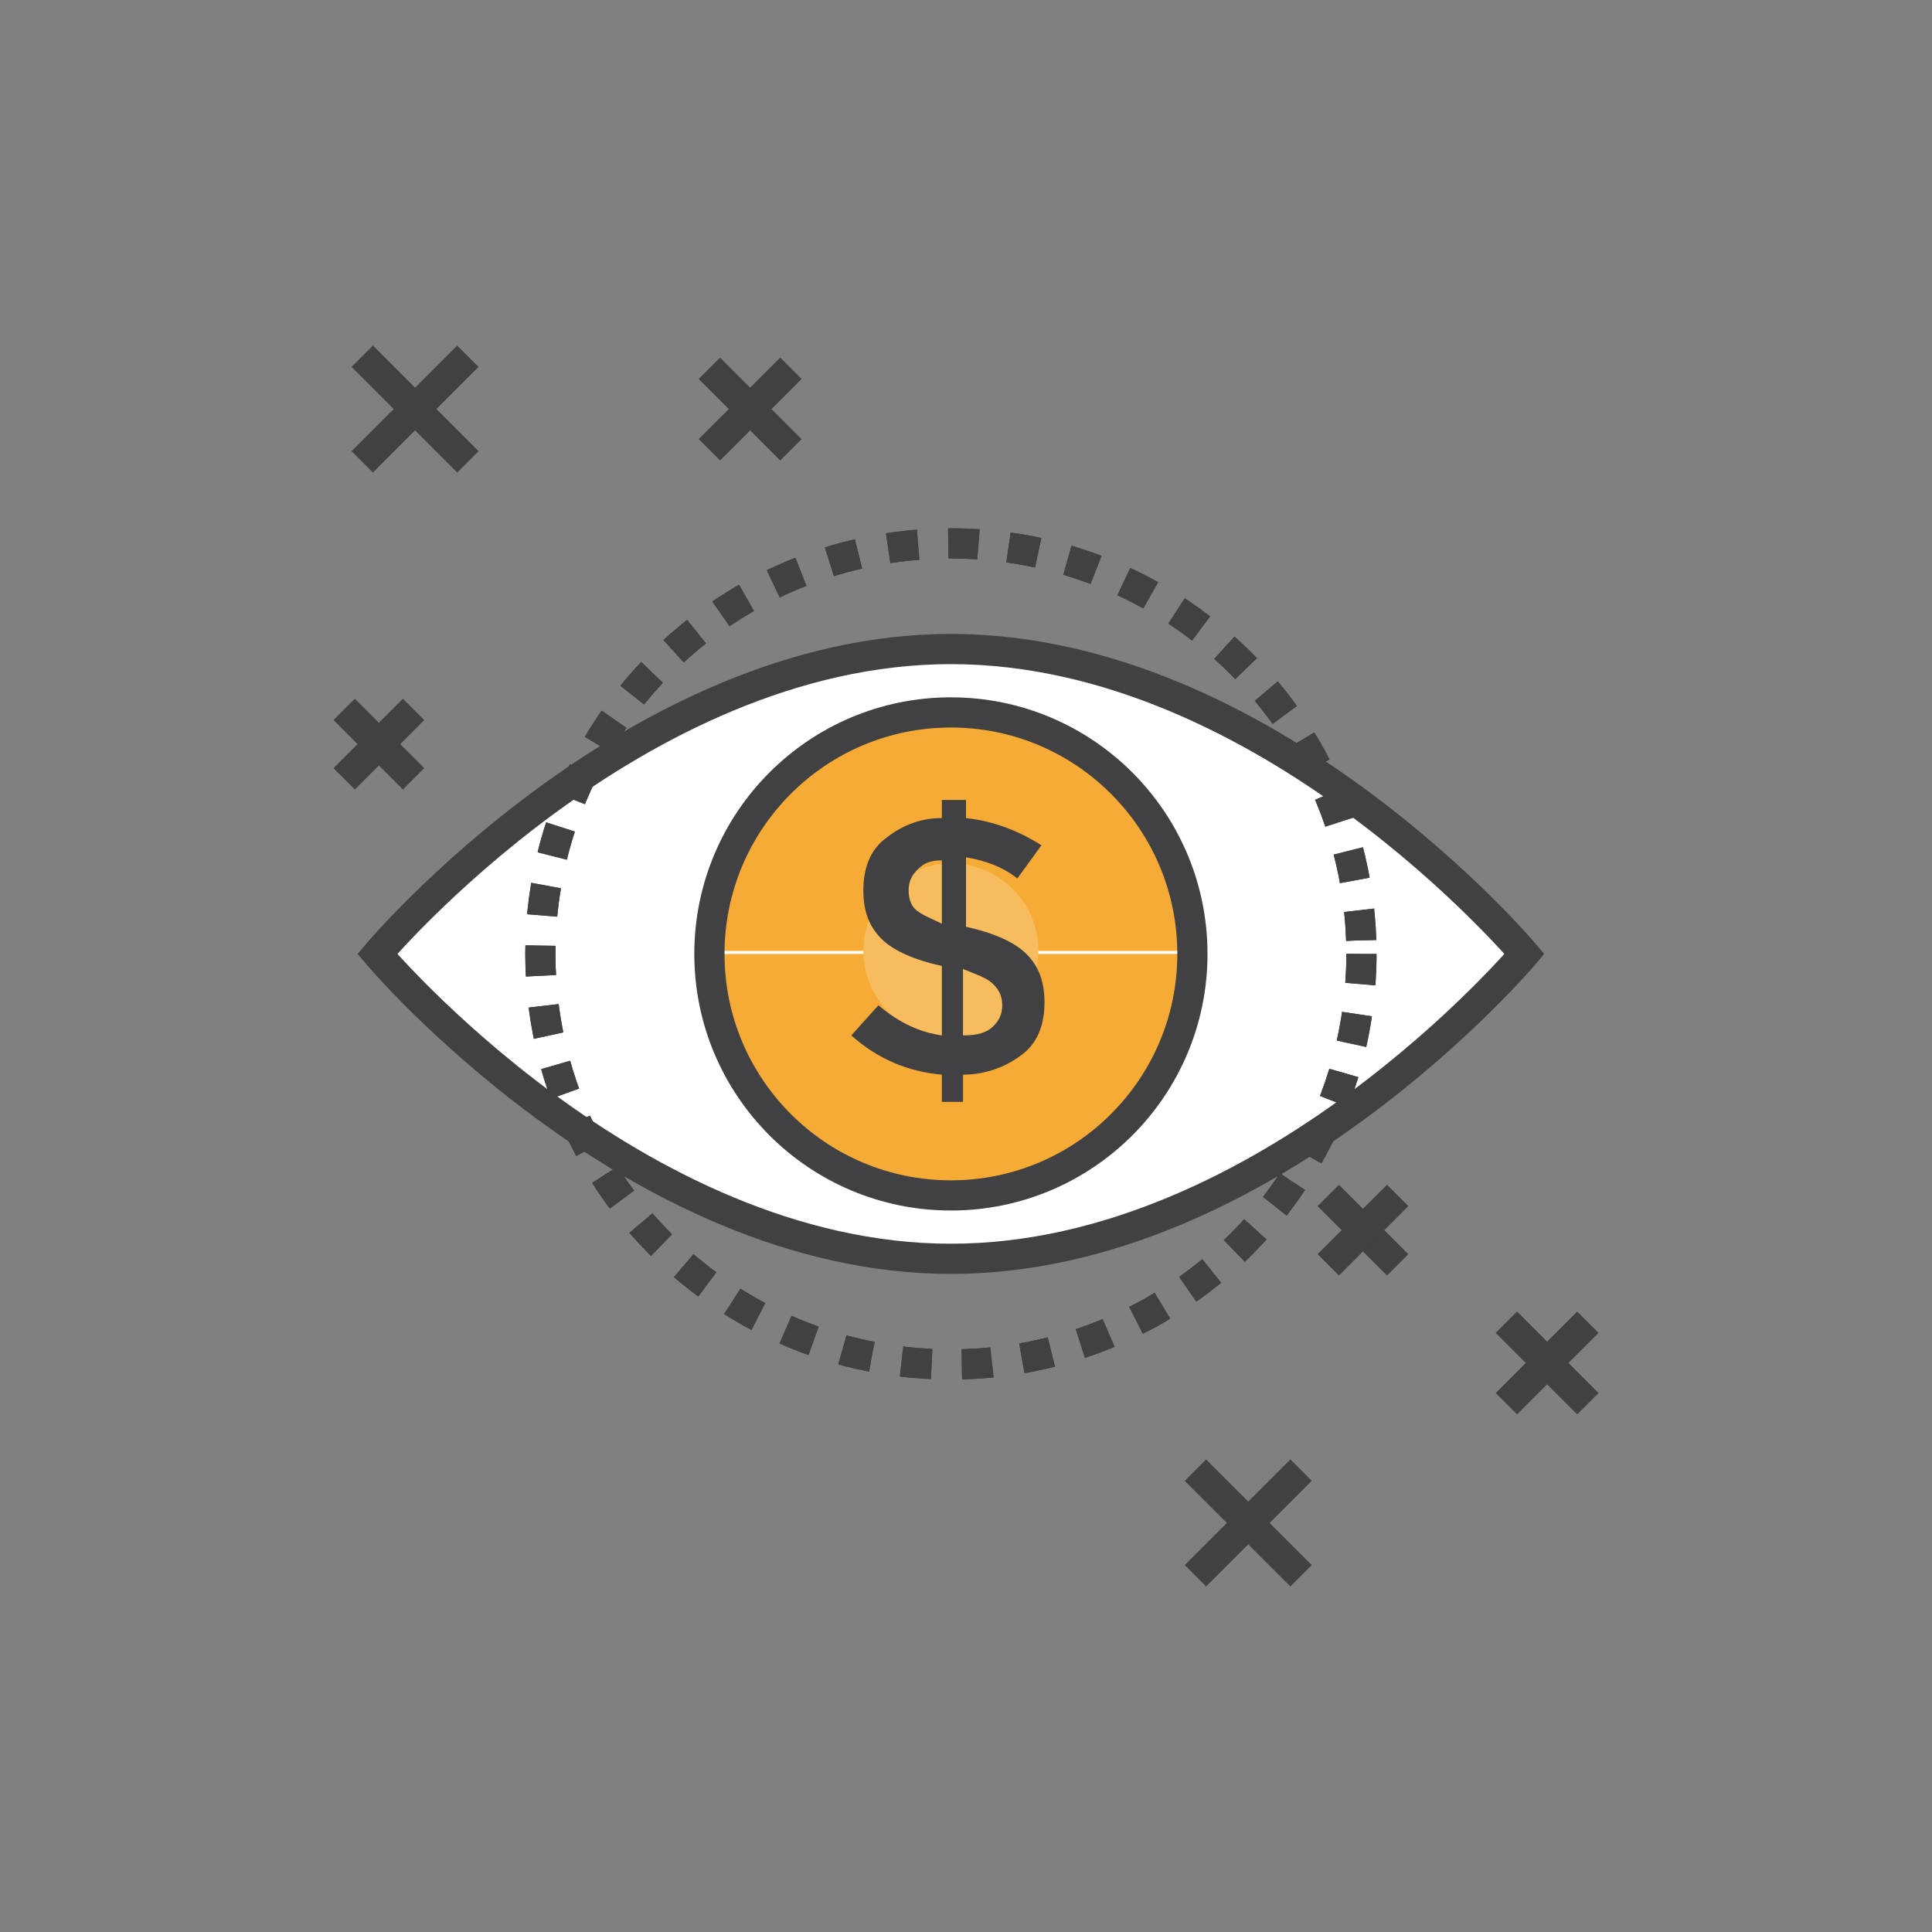 <svg xmlns="http://www.w3.org/2000/svg" xmlns:xlink="http://www.w3.org/1999/xlink" id="icons" x="0px" y="0px" viewBox="0 0 64 64" style="enable-background:new 0 0 64 64;" xml:space="preserve"><rect x="0" y="0" width="64" height="64" fill="#808080" stroke="none"/><style type="text/css">	.st0{display:none;}	.st1{display:inline;}	.st2{fill:#5EDFC5;}	.st3{fill:none;stroke:#414042;stroke-miterlimit:10;}	.st4{display:inline;fill:#D1D3D4;}	.st5{display:inline;fill:#F1F2F2;}	.st6{display:inline;fill:#FFFFFF;}	.st7{display:inline;fill:none;stroke:#414042;stroke-miterlimit:10;}	.st8{display:inline;fill:#F5AB35;}	.st9{fill:#414042;}	.st10{fill:#FFFFFF;}	.st11{fill:#36D7B7;}	.st12{display:inline;fill:#36D7B7;}	.st13{display:inline;fill:#E6E7E8;}	.st14{fill:#A7A9AC;}	.st15{display:inline;fill:none;stroke:#414042;stroke-miterlimit:10;stroke-dasharray:1;}	.st16{fill:none;stroke:#414042;stroke-linecap:round;stroke-miterlimit:10;}	.st17{fill:#939598;}	.st18{display:inline;fill:#BCBEC0;}	.st19{display:inline;fill:none;stroke:#BCBEC0;stroke-miterlimit:10;}	.st20{display:inline;fill:none;stroke:#414042;stroke-linecap:square;stroke-miterlimit:10;}	.st21{display:inline;fill:#58595B;}	.st22{fill:#F5AB35;}	.st23{fill:#58595B;}	.st24{fill:#F1F2F2;}	.st25{fill:#E6E7E8;}	.st26{opacity:0.26;fill:#231F20;}	.st27{display:inline;fill:#F7BC5D;}	.st28{display:inline;fill:#F9CD86;}	.st29{fill:#F9CD86;}	.st30{display:inline;fill:#939598;}	.st31{display:inline;opacity:0.22;fill:#231F20;}	.st32{display:inline;fill:#A7A9AC;}	.st33{display:inline;fill:#414042;}	.st34{display:inline;fill:#29A189;}	.st35{display:inline;fill:#86E7D4;}	.st36{display:inline;fill:#808285;}	.st37{display:inline;fill:none;stroke:#414042;stroke-miterlimit:10;stroke-dasharray:3;}	.st38{fill:#D1D3D4;}	.st39{fill:#6D6E71;}	.st40{fill:none;stroke:#414042;stroke-miterlimit:10;stroke-dasharray:1;}	.st41{fill:#F7BC5D;}	.st42{display:inline;fill:none;stroke:#414042;stroke-linecap:round;stroke-miterlimit:10;}	.st43{fill:#BCBEC0;}	.st44{fill:#86E7D4;}	.st45{fill:#B88028;}</style><g id="XMLID_111_" class="st0">	<g id="XMLID_59_" class="st1">		<path id="XMLID_64_" class="st2" d="M49.8,47.3c0-0.4-0.3-0.8-0.8-0.8c-0.1,0-0.2,0-0.3,0.1c-0.1-0.3-0.4-0.5-0.8-0.6   c0-0.1,0-0.1,0-0.2c0-0.7-0.6-1.3-1.3-1.3c-0.3,0-0.6,0.1-0.9,0.3c-0.1-1.2-1.1-2.2-2.4-2.2c-1.1,0-2,0.7-2.3,1.7   c-0.1,0-0.2,0-0.3,0c-0.8,0-1.4,0.5-1.6,1.2c-0.2-0.1-0.4-0.1-0.5-0.1c-0.8,0-1.5,0.7-1.5,1.5c0,0.3,0.1,0.5,0.2,0.7h12.2   C49.8,47.6,49.8,47.4,49.8,47.3z"></path>		<line id="XMLID_61_" class="st3" x1="37.5" y1="47.7" x2="45" y2="47.7"></line>		<line id="XMLID_60_" class="st3" x1="47" y1="47.7" x2="45.4" y2="47.7"></line>	</g>	<g id="XMLID_51_" class="st1">		<path id="XMLID_67_" class="st2" d="M43.8,25c0-0.3-0.3-0.6-0.6-0.6c-0.1,0-0.2,0-0.3,0.1c-0.1-0.2-0.3-0.4-0.6-0.5   c0-0.1,0-0.1,0-0.2c0-0.6-0.5-1-1-1c-0.3,0-0.5,0.1-0.7,0.3c-0.1-1-0.9-1.8-1.9-1.8c-0.9,0-1.6,0.6-1.8,1.4c-0.1,0-0.2,0-0.3,0   c-0.6,0-1.1,0.4-1.3,1c-0.1-0.1-0.3-0.1-0.4-0.1c-0.7,0-1.2,0.5-1.2,1.2c0,0.2,0.1,0.4,0.2,0.6h9.8C43.7,25.2,43.8,25.1,43.8,25z"></path>		<line id="XMLID_66_" class="st3" x1="33.9" y1="25.3" x2="39.9" y2="25.3"></line>		<line id="XMLID_65_" class="st3" x1="41.5" y1="25.3" x2="40.2" y2="25.3"></line>	</g>	<g id="XMLID_13_" class="st1">		<path id="XMLID_54_" class="st2" d="M24.8,43.4c0-0.4-0.3-0.7-0.7-0.7c-0.1,0-0.2,0-0.3,0.1c-0.1-0.3-0.4-0.5-0.7-0.5   c0-0.1,0-0.1,0-0.2c0-0.7-0.5-1.2-1.2-1.2c-0.3,0-0.6,0.1-0.8,0.3c-0.1-1.1-1-2-2.2-2c-1,0-1.8,0.7-2.1,1.6c-0.1,0-0.2,0-0.3,0   c-0.7,0-1.3,0.5-1.4,1.1c-0.2-0.1-0.3-0.1-0.5-0.1c-0.8,0-1.4,0.6-1.4,1.4c0,0.3,0.1,0.5,0.2,0.7h11.3   C24.8,43.7,24.8,43.6,24.8,43.4z"></path>		<line id="XMLID_53_" class="st3" x1="13.4" y1="43.8" x2="20.3" y2="43.8"></line>		<line id="XMLID_47_" class="st3" x1="22.2" y1="43.8" x2="20.7" y2="43.8"></line>	</g>	<g id="XMLID_1009_" class="st1">		<line id="XMLID_1013_" class="st3" x1="30.4" y1="40.9" x2="31.2" y2="40.9"></line>		<line id="XMLID_1012_" class="st3" x1="32.4" y1="40.9" x2="33.2" y2="40.9"></line>		<line id="XMLID_1011_" class="st3" x1="31.8" y1="42.3" x2="31.8" y2="41.5"></line>		<line id="XMLID_1010_" class="st3" x1="31.8" y1="40.2" x2="31.8" y2="39.5"></line>	</g>	<g id="XMLID_56_" class="st1">		<line id="XMLID_93_" class="st3" x1="34.7" y1="16.2" x2="35.5" y2="16.2"></line>		<line id="XMLID_92_" class="st3" x1="36.8" y1="16.2" x2="37.6" y2="16.2"></line>		<line id="XMLID_63_" class="st3" x1="36.2" y1="17.6" x2="36.2" y2="16.8"></line>		<line id="XMLID_62_" class="st3" x1="36.2" y1="15.6" x2="36.2" y2="14.8"></line>	</g>	<g id="XMLID_68_" class="st1">		<line id="XMLID_72_" class="st3" x1="22" y1="47.9" x2="22.7" y2="47.9"></line>		<line id="XMLID_71_" class="st3" x1="23.9" y1="47.9" x2="24.6" y2="47.9"></line>		<line id="XMLID_70_" class="st3" x1="23.3" y1="49.2" x2="23.3" y2="48.5"></line>		<line id="XMLID_69_" class="st3" x1="23.3" y1="47.3" x2="23.3" y2="46.6"></line>	</g>	<g id="XMLID_78_" class="st1">		<line id="XMLID_82_" class="st3" x1="47.7" y1="23.8" x2="48.6" y2="23.8"></line>		<line id="XMLID_81_" class="st3" x1="49.9" y1="23.8" x2="50.8" y2="23.8"></line>		<line id="XMLID_80_" class="st3" x1="49.2" y1="25.3" x2="49.2" y2="24.4"></line>		<line id="XMLID_79_" class="st3" x1="49.2" y1="23.1" x2="49.2" y2="22.2"></line>	</g>	<g id="XMLID_83_" class="st1">		<line id="XMLID_87_" class="st3" x1="21.8" y1="22.2" x2="22.6" y2="22.2"></line>		<line id="XMLID_86_" class="st3" x1="24" y1="22.2" x2="24.8" y2="22.2"></line>		<line id="XMLID_85_" class="st3" x1="23.3" y1="23.8" x2="23.3" y2="22.9"></line>		<line id="XMLID_84_" class="st3" x1="23.3" y1="21.6" x2="23.3" y2="20.7"></line>	</g>	<g id="XMLID_73_" class="st1">		<line id="XMLID_77_" class="st3" x1="16.4" y1="36" x2="17.4" y2="36"></line>		<line id="XMLID_76_" class="st3" x1="19" y1="36" x2="20" y2="36"></line>		<line id="XMLID_75_" class="st3" x1="18.2" y1="37.8" x2="18.2" y2="36.8"></line>		<line id="XMLID_74_" class="st3" x1="18.2" y1="35.2" x2="18.2" y2="34.3"></line>	</g>	<polygon id="XMLID_91_" class="st4" points="38.7,42.3 38.8,42.3 42.4,33.6 15.2,23.3  "></polygon>	<polygon id="XMLID_90_" class="st4" points="37.5,34.4 38.8,41.8 38.7,42.7 20.5,28.2  "></polygon>	<polygon id="XMLID_89_" class="st5" points="15.2,23.3 26.3,38.5 26.3,38.6 37.5,34.5  "></polygon>	<polygon id="XMLID_88_" class="st6" points="42.4,33.7 50.7,29.9 50.7,29.8 15.2,23.3  "></polygon>	<path id="XMLID_46_" class="st7" d="M50.6,29.9l-8.2,3.7c0,0,0,0,0,0l-3.6,8.5c0,0-0.1,0-0.1,0l-1.2-7.6c0,0,0,0-0.1,0l-10.9,4  c-0.2,0.1-0.3,0-0.4-0.1L15.3,23.4c0,0,0-0.1,0.1-0.1L50.6,29.9C50.6,29.9,50.6,29.9,50.6,29.9z"></path></g><g id="XMLID_110_" class="st0">	<circle id="XMLID_94_" class="st8" cx="32" cy="24.7" r="9.1"></circle>	<g id="XMLID_96_" class="st1">		<g id="XMLID_178_">			<path id="XMLID_217_" class="st9" d="M31.6,28.9v-0.7c-0.9-0.1-1.6-0.5-2.4-1.2l0.9-1.1c0.5,0.5,1,0.8,1.4,0.9v-1.5    c-0.7-0.2-1.2-0.4-1.6-0.7c-0.3-0.3-0.5-0.7-0.5-1.3c0-0.6,0.2-1,0.6-1.4c0.4-0.4,0.9-0.6,1.5-0.7v-0.5h1.1v0.5    c0.7,0.1,1.3,0.4,2,0.8l-0.8,1.2c-0.4-0.3-0.8-0.5-1.2-0.6V24c0.7,0.2,1.3,0.4,1.6,0.8c0.3,0.3,0.5,0.8,0.5,1.3    c0,0.6-0.2,1.1-0.6,1.4c-0.4,0.4-0.9,0.6-1.5,0.7v0.7H31.6z M31.6,22.5c-0.3,0.1-0.4,0.3-0.4,0.6c0,0.3,0.1,0.5,0.4,0.6V22.5z     M33.2,26.1c0-0.1,0-0.3-0.1-0.4c-0.1-0.1-0.2-0.2-0.4-0.3v1.2C33,26.7,33.2,26.4,33.2,26.1z"></path>		</g>	</g>	<line id="XMLID_102_" class="st7" x1="31.8" y1="11.5" x2="31.8" y2="14.8"></line>	<line id="XMLID_101_" class="st7" x1="35.2" y1="11.9" x2="34.4" y2="15.1"></line>	<line id="XMLID_95_" class="st7" x1="38.4" y1="13.1" x2="36.8" y2="16"></line>	<line id="XMLID_103_" class="st7" x1="41.2" y1="15.2" x2="38.9" y2="17.5"></line>	<line id="XMLID_104_" class="st7" x1="43.4" y1="17.9" x2="40.5" y2="19.6"></line>	<line id="XMLID_105_" class="st7" x1="44.7" y1="21.1" x2="41.5" y2="21.9"></line>	<line id="XMLID_106_" class="st7" x1="45.3" y1="24.5" x2="41.9" y2="24.5"></line>	<line id="XMLID_107_" class="st7" x1="44.9" y1="27.9" x2="41.7" y2="27.1"></line>	<line id="XMLID_108_" class="st7" x1="43.6" y1="31.1" x2="40.7" y2="29.5"></line>	<line id="XMLID_109_" class="st7" x1="41.6" y1="33.9" x2="39.2" y2="31.6"></line>	<line id="XMLID_114_" class="st7" x1="25.6" y1="36.4" x2="27.3" y2="33.5"></line>	<line id="XMLID_115_" class="st7" x1="22.9" y1="34.3" x2="25.2" y2="32"></line>	<line id="XMLID_116_" class="st7" x1="20.7" y1="31.6" x2="23.5" y2="29.9"></line>	<line id="XMLID_117_" class="st7" x1="19.3" y1="28.5" x2="22.5" y2="27.6"></line>	<line id="XMLID_118_" class="st7" x1="18.7" y1="25.1" x2="22.1" y2="25"></line>	<line id="XMLID_120_" class="st7" x1="19.1" y1="21.6" x2="22.3" y2="22.5"></line>	<line id="XMLID_121_" class="st7" x1="20.3" y1="18.4" x2="23.2" y2="20"></line>	<line id="XMLID_122_" class="st7" x1="22.4" y1="15.6" x2="24.7" y2="17.9"></line>	<line id="XMLID_123_" class="st7" x1="25" y1="13.4" x2="26.7" y2="16.3"></line>	<line id="XMLID_124_" class="st7" x1="28.2" y1="12" x2="29.1" y2="15.2"></line>	<g id="XMLID_499_" class="st1">		<path id="XMLID_472_" class="st10" d="M38.9,33.7c-0.6,0-1.2,0.5-1.2,1.2v-1.2c0-0.6-0.5-1.2-1.2-1.2c-0.6,0-1.2,0.5-1.2,1.2v-1.2   c0-0.6-0.5-1.2-1.2-1.2c-0.6,0-1.2,0.5-1.2,1.2v-3.7c0-0.6-0.5-1.2-1.2-1.2s-1.2,0.5-1.2,1.2v7.4H29c-0.4,0-0.8,0.4-0.8,0.8v5.2   c0,0.4,0.2,0.8,0.6,1l1,0.4c0.4,0.2,0.6,0.6,0.6,1v2.3h7.8v-2.6c0-0.3,0.1-0.5,0.3-0.7l1.2-1.2c0.2-0.2,0.3-0.5,0.3-0.8v-6.7   C40,34.2,39.5,33.7,38.9,33.7z"></path>		<path id="XMLID_460_" class="st3" d="M32.9,36.5v-7.8c0-0.6-0.5-1.2-1.2-1.2l0,0c-0.6,0-1.2,0.5-1.2,1.2v9.5"></path>		<path id="XMLID_461_" class="st3" d="M35.3,34.4v-2c0-0.6-0.5-1.2-1.2-1.2l0,0c-0.6,0-1.2,0.5-1.2,1.2v2"></path>		<path id="XMLID_462_" class="st3" d="M37.6,36.5v-2.8c0-0.6-0.5-1.2-1.2-1.2l0,0c-0.6,0-1.2,0.5-1.2,1.2v2.8"></path>		<path id="XMLID_464_" class="st3" d="M37.6,36v-1.1c0-0.6,0.5-1.2,1.2-1.2l0,0c0.6,0,1.2,0.5,1.2,1.2v6.7c0,0.3-0.1,0.6-0.3,0.8   l-1.2,1.2c-0.2,0.2-0.3,0.4-0.3,0.7v2.6"></path>		<path id="XMLID_463_" class="st3" d="M30.6,36.1h-1.7c-0.4,0-0.8,0.4-0.8,0.8v5.2c0,0.4,0.2,0.8,0.6,1l1,0.4   c0.4,0.2,0.6,0.6,0.6,1v2.3"></path>		<rect id="XMLID_459_" x="29.3" y="44.7" class="st2" width="10" height="7.8"></rect>		<rect id="XMLID_470_" x="29.3" y="44.7" class="st11" width="3" height="7.8"></rect>	</g></g><g id="XMLID_128_" class="st0">	<path id="XMLID_243_" class="st4" d="M51,46.8H12.8c-0.6,0-1-0.5-1-1V22.9c0-0.6,0.4-1,1-1H51c0.6,0,1,0.4,1,1v22.9  C52,46.3,51.6,46.8,51,46.8z"></path>	<path id="XMLID_134_" class="st7" d="M11.8,27.3v-4.4c0-0.6,0.4-1,1-1H51c0.6,0,1,0.4,1,1v4.4"></path>	<rect id="XMLID_242_" x="13.7" y="24.1" class="st6" width="36.1" height="19.5"></rect>	<path id="XMLID_241_" class="st5" d="M51.5,48.1H12.2c-0.9,0-1.7-0.7-1.9-1.6l-0.3-1.7h43.9l-0.2,1.5  C53.5,47.3,52.6,48.1,51.5,48.1z"></path>	<path id="XMLID_240_" class="st7" d="M51.5,48.1H12.2c-0.9,0-1.7-0.7-1.9-1.6l-0.3-1.7h43.9l-0.2,1.5  C53.5,47.3,52.6,48.1,51.5,48.1z"></path>	<rect id="XMLID_112_" x="14.3" y="32.5" class="st12" width="2.5" height="11.1"></rect>	<rect id="XMLID_113_" x="17.9" y="21.1" class="st12" width="2.5" height="22.5"></rect>	<rect id="XMLID_125_" x="21.5" y="17.7" class="st12" width="2.5" height="25.9"></rect>	<rect id="XMLID_126_" x="25.1" y="15.9" class="st12" width="2.5" height="27.7"></rect>	<rect id="XMLID_127_" x="28.7" y="21.5" class="st12" width="2.5" height="22.1"></rect>	<rect id="XMLID_132_" x="32.4" y="20.4" class="st12" width="2.5" height="23.2"></rect>	<rect id="XMLID_131_" x="36" y="24.8" class="st12" width="2.5" height="18.8"></rect>	<rect id="XMLID_130_" x="39.6" y="26.3" class="st12" width="2.5" height="17.3"></rect>	<rect id="XMLID_129_" x="43.2" y="19.7" class="st12" width="2.5" height="24"></rect>	<rect id="XMLID_133_" x="46.8" y="25.2" class="st12" width="2.5" height="18.4"></rect>	<line id="XMLID_137_" class="st7" x1="11.8" y1="29.7" x2="11.8" y2="38.1"></line>	<line id="XMLID_135_" class="st7" x1="52" y1="29.7" x2="52" y2="38.1"></line></g><g id="XMLID_314_" class="st0">	<path id="XMLID_151_" class="st5" d="M34.6,41.4v5c0,1.5-1.3,2.8-2.8,2.8l0,0c-1.5,0-2.8-1.3-2.8-2.8v-5H34.6z"></path>	<path id="XMLID_150_" class="st7" d="M34.6,41.4v5c0,1.5-1.3,2.8-2.8,2.8l0,0c-1.5,0-2.8-1.3-2.8-2.8v-5H34.6z"></path>	<circle id="XMLID_148_" class="st8" cx="32" cy="25.3" r="10.2"></circle>	<rect id="XMLID_147_" x="27.1" y="29.4" class="st8" width="9.8" height="11.2"></rect>	<rect id="XMLID_141_" x="27" y="40" class="st13" width="10" height="2.8"></rect>	<rect id="XMLID_140_" x="27" y="40" class="st7" width="10" height="2.8"></rect>	<line id="XMLID_139_" class="st7" x1="29.3" y1="44.4" x2="32.5" y2="44.4"></line>	<line id="XMLID_138_" class="st7" x1="31.8" y1="46" x2="35" y2="46"></line>	<g id="XMLID_182_" class="st1">		<g id="XMLID_245_">			<path id="XMLID_246_" class="st9" d="M31.2,32.2V31c-1.4-0.2-2.7-0.8-3.8-1.9l1.5-1.8c0.9,0.7,1.6,1.2,2.3,1.4v-2.4    c-1.1-0.3-2-0.7-2.5-1.2c-0.5-0.5-0.8-1.2-0.8-2.1c0-0.9,0.3-1.7,0.9-2.3c0.6-0.6,1.4-1,2.4-1.1v-0.8h1.7v0.8    c1.1,0.2,2.2,0.6,3.3,1.4l-1.3,1.9c-0.7-0.5-1.3-0.8-1.9-1v2.4c1.2,0.3,2,0.7,2.6,1.2c0.6,0.5,0.8,1.2,0.8,2.2    c0,0.9-0.3,1.7-0.9,2.3c-0.6,0.6-1.5,1-2.5,1.1v1.1H31.2z M31.2,21.8c-0.5,0.2-0.7,0.5-0.7,0.9c0,0.4,0.2,0.8,0.7,1V21.8z     M33.7,27.7c0-0.2-0.1-0.4-0.2-0.6c-0.1-0.2-0.3-0.3-0.7-0.4v2C33.5,28.6,33.7,28.2,33.7,27.7z"></path>		</g>	</g>	<g id="XMLID_957_" class="st1">		<line id="XMLID_961_" class="st3" x1="21.3" y1="35" x2="22.3" y2="35"></line>		<line id="XMLID_960_" class="st3" x1="23.8" y1="35" x2="24.8" y2="35"></line>		<line id="XMLID_959_" class="st3" x1="23" y1="36.7" x2="23" y2="35.7"></line>		<line id="XMLID_958_" class="st3" x1="23" y1="34.2" x2="23" y2="33.2"></line>	</g>	<g id="XMLID_209_" class="st1">		<line id="XMLID_213_" class="st3" x1="12.4" y1="34.7" x2="13.7" y2="34.7"></line>		<line id="XMLID_212_" class="st3" x1="15.7" y1="34.7" x2="16.9" y2="34.7"></line>		<line id="XMLID_211_" class="st3" x1="14.7" y1="36.9" x2="14.7" y2="35.7"></line>		<line id="XMLID_210_" class="st3" x1="14.7" y1="33.7" x2="14.7" y2="32.4"></line>	</g>	<g id="XMLID_152_" class="st1">		<line id="XMLID_187_" class="st3" x1="48.1" y1="26.4" x2="49.1" y2="26.4"></line>		<line id="XMLID_186_" class="st3" x1="50.6" y1="26.4" x2="51.6" y2="26.4"></line>		<line id="XMLID_185_" class="st3" x1="49.8" y1="28.2" x2="49.8" y2="27.2"></line>		<line id="XMLID_183_" class="st3" x1="49.8" y1="25.7" x2="49.8" y2="24.7"></line>	</g>	<g id="XMLID_198_" class="st1">		<line id="XMLID_202_" class="st3" x1="40" y1="38.9" x2="41.3" y2="38.9"></line>		<line id="XMLID_201_" class="st3" x1="43.4" y1="38.9" x2="44.7" y2="38.9"></line>		<line id="XMLID_200_" class="st3" x1="42.3" y1="41.3" x2="42.3" y2="40"></line>		<line id="XMLID_199_" class="st3" x1="42.3" y1="37.9" x2="42.3" y2="36.5"></line>	</g>	<g id="XMLID_204_" class="st1">		<line id="XMLID_208_" class="st3" x1="19" y1="18.8" x2="20.3" y2="18.8"></line>		<line id="XMLID_207_" class="st3" x1="22.4" y1="18.8" x2="23.7" y2="18.8"></line>		<line id="XMLID_206_" class="st3" x1="21.3" y1="21.2" x2="21.3" y2="19.8"></line>		<line id="XMLID_205_" class="st3" x1="21.3" y1="17.7" x2="21.3" y2="16.4"></line>	</g>	<g id="XMLID_188_" class="st1">		<line id="XMLID_197_" class="st3" x1="38.4" y1="16.5" x2="39.3" y2="16.5"></line>		<line id="XMLID_196_" class="st3" x1="40.9" y1="16.5" x2="41.9" y2="16.5"></line>		<line id="XMLID_195_" class="st3" x1="40.1" y1="18.3" x2="40.1" y2="17.3"></line>		<line id="XMLID_194_" class="st3" x1="40.1" y1="15.8" x2="40.1" y2="14.8"></line>	</g>	<circle id="XMLID_980_" class="st7" cx="46.7" cy="17" r="0.9"></circle>	<circle id="XMLID_184_" class="st7" cx="20.3" cy="41.3" r="0.9"></circle>	<circle id="XMLID_149_" class="st7" cx="16.3" cy="25.9" r="1.1"></circle>	<circle id="XMLID_203_" class="st7" cx="41.9" cy="32.5" r="0.9"></circle></g><g id="XMLID_264_" class="st0">	<path id="XMLID_231_" class="st7" d="M35,31.7h-3.3L30.2,35c0,0.1-0.1,0.1-0.2,0l-2.3-3.3l-11,0"></path>	<line id="XMLID_215_" class="st7" x1="44" y1="31.7" x2="51.7" y2="31.7"></line>	<g id="XMLID_425_" class="st1">		<line id="XMLID_434_" class="st3" x1="29.3" y1="37.4" x2="26.1" y2="40.5"></line>		<path id="XMLID_431_" class="st14" d="M28.9,22.7c-4.2,4.2-4.2,10.9,0,15.1s10.9,4.2,15.1,0c4.2-4.2,4.2-10.9,0-15.1   C39.8,18.5,33,18.5,28.9,22.7z M29.7,23.5c3.7-3.7,9.7-3.7,13.4,0s3.7,9.7,0,13.4c-3.7,3.7-9.7,3.7-13.4,0   C26,33.2,26,27.2,29.7,23.5z"></path>		<path id="XMLID_429_" class="st2" d="M28.5,41.1L16.7,52.9c-0.8,0.8-2.2,0.8-3,0L27,39.6L28.5,41.1z"></path>		<path id="XMLID_428_" class="st11" d="M27,39.6L13.7,52.9c-0.8-0.8-0.8-2.2,0-3l11.8-11.8L27,39.6z"></path>		<line id="XMLID_427_" class="st3" x1="26.5" y1="43.3" x2="23.3" y2="40.2"></line>		<line id="XMLID_426_" class="st3" x1="25.2" y1="44.6" x2="22" y2="41.5"></line>	</g>	<path id="XMLID_214_" class="st7" d="M34.5,32l4.8-13.6c0-0.1,0.2-0.1,0.3,0L44.4,32"></path>	<path id="XMLID_250_" class="st8" d="M26,18c0,3.4-2.7,6.1-6.1,6.1V18H26z"></path>	<path id="XMLID_235_" class="st4" d="M27.5,18c0-4.2-3.4-7.6-7.6-7.6c-4.2,0-7.6,3.4-7.6,7.6c0,4.2,3.4,7.6,7.6,7.6V18H27.5z"></path>	<path id="XMLID_233_" class="st5" d="M24,18c0-2.3-1.9-4.1-4.1-4.1c-2.3,0-4.1,1.9-4.1,4.1c0,2.3,1.9,4.1,4.1,4.1V18H24z"></path>	<path id="XMLID_236_" class="st15" d="M48.7,35.4c-0.7,1.6-1.7,3-2.9,4.2c-1.2,1.2-2.6,2.2-4.2,2.9c-1.6,0.7-3.3,1-5.2,1  c-1.8,0-3.6-0.4-5.2-1"></path></g><g id="XMLID_794_" class="st0">	<path id="XMLID_253_" class="st4" d="M20.2,21.1L20,21.4c-0.4,0.4-0.9,0.4-1.3,0l-2.2-2.2c-0.4-0.4-0.4-0.9,0-1.3l0.2-0.2  c0.4-0.4,0.9-0.4,1.3,0l2.2,2.2C20.5,20.2,20.5,20.8,20.2,21.1z"></path>	<path id="XMLID_265_" class="st4" d="M40.5,21.1l0.2,0.2c0.4,0.4,0.9,0.4,1.3,0l2.2-2.2c0.4-0.4,0.4-0.9,0-1.3L44,17.7  c-0.4-0.4-0.9-0.4-1.3,0l-2.2,2.2C40.1,20.2,40.1,20.8,40.5,21.1z"></path>	<path id="XMLID_268_" class="st4" d="M20.2,41.9L20,41.7c-0.4-0.4-0.9-0.4-1.3,0l-2.2,2.2c-0.4,0.4-0.4,0.9,0,1.3l0.2,0.2  c0.4,0.4,0.9,0.4,1.3,0l2.2-2.2C20.5,42.8,20.5,42.2,20.2,41.9z"></path>	<path id="XMLID_266_" class="st4" d="M40.5,41.9l0.2-0.2c0.4-0.4,0.9-0.4,1.3,0l2.2,2.2c0.4,0.4,0.4,0.9,0,1.3L44,45.4  c-0.4,0.4-0.9,0.4-1.3,0l-2.2-2.2C40.1,42.8,40.1,42.2,40.5,41.9z"></path>	<g id="XMLID_284_" class="st1">		<line id="XMLID_288_" class="st3" x1="46.4" y1="23.9" x2="47" y2="23.9"></line>		<line id="XMLID_287_" class="st3" x1="47.9" y1="23.9" x2="48.5" y2="23.9"></line>		<line id="XMLID_286_" class="st3" x1="47.5" y1="25" x2="47.5" y2="24.4"></line>		<line id="XMLID_285_" class="st3" x1="47.5" y1="23.5" x2="47.5" y2="22.9"></line>	</g>	<g id="XMLID_299_" class="st1">		<line id="XMLID_303_" class="st3" x1="19" y1="49.4" x2="20" y2="49.4"></line>		<line id="XMLID_302_" class="st3" x1="21.6" y1="49.4" x2="22.6" y2="49.4"></line>		<line id="XMLID_301_" class="st3" x1="20.8" y1="51.2" x2="20.8" y2="50.2"></line>		<line id="XMLID_300_" class="st3" x1="20.8" y1="48.6" x2="20.8" y2="47.6"></line>	</g>	<g id="XMLID_325_" class="st1">		<line id="XMLID_329_" class="st3" x1="10.8" y1="14.6" x2="11.8" y2="14.6"></line>		<line id="XMLID_328_" class="st3" x1="13.4" y1="14.6" x2="14.4" y2="14.6"></line>		<line id="XMLID_327_" class="st3" x1="12.6" y1="16.4" x2="12.6" y2="15.4"></line>		<line id="XMLID_326_" class="st3" x1="12.6" y1="13.8" x2="12.6" y2="12.8"></line>	</g>	<g id="XMLID_320_" class="st1">		<line id="XMLID_324_" class="st3" x1="9.8" y1="27.8" x2="10.6" y2="27.8"></line>		<line id="XMLID_323_" class="st3" x1="12" y1="27.8" x2="12.8" y2="27.8"></line>		<line id="XMLID_322_" class="st3" x1="11.3" y1="29.3" x2="11.3" y2="28.4"></line>		<line id="XMLID_321_" class="st3" x1="11.3" y1="27.1" x2="11.3" y2="26.3"></line>	</g>	<g id="XMLID_330_" class="st1">		<line id="XMLID_334_" class="st3" x1="47.1" y1="39.2" x2="48.1" y2="39.2"></line>		<line id="XMLID_333_" class="st3" x1="49.7" y1="39.2" x2="50.7" y2="39.2"></line>		<line id="XMLID_332_" class="st3" x1="48.9" y1="41" x2="48.9" y2="40"></line>		<line id="XMLID_331_" class="st3" x1="48.9" y1="38.4" x2="48.9" y2="37.4"></line>	</g>	<g id="XMLID_315_" class="st1">		<line id="XMLID_319_" class="st3" x1="40.8" y1="49.5" x2="41.4" y2="49.5"></line>		<line id="XMLID_318_" class="st3" x1="42.3" y1="49.5" x2="42.9" y2="49.5"></line>		<line id="XMLID_317_" class="st3" x1="41.9" y1="50.6" x2="41.9" y2="50"></line>		<line id="XMLID_316_" class="st3" x1="41.9" y1="49.1" x2="41.9" y2="48.5"></line>	</g>	<g id="XMLID_309_" class="st1">		<line id="XMLID_313_" class="st3" x1="12.3" y1="49.3" x2="13" y2="49.3"></line>		<line id="XMLID_312_" class="st3" x1="14.2" y1="49.3" x2="14.9" y2="49.3"></line>		<line id="XMLID_311_" class="st3" x1="13.6" y1="50.6" x2="13.6" y2="49.9"></line>		<line id="XMLID_310_" class="st3" x1="13.6" y1="48.7" x2="13.6" y2="48"></line>	</g>	<g id="XMLID_304_" class="st1">		<line id="XMLID_308_" class="st3" x1="11.3" y1="39.2" x2="11.9" y2="39.2"></line>		<line id="XMLID_307_" class="st3" x1="12.9" y1="39.2" x2="13.5" y2="39.2"></line>		<line id="XMLID_306_" class="st3" x1="12.4" y1="40.3" x2="12.4" y2="39.7"></line>		<line id="XMLID_305_" class="st3" x1="12.4" y1="38.7" x2="12.4" y2="38.1"></line>	</g>	<g id="XMLID_294_" class="st1">		<line id="XMLID_298_" class="st3" x1="44.9" y1="15.4" x2="45.9" y2="15.4"></line>		<line id="XMLID_297_" class="st3" x1="47.5" y1="15.4" x2="48.5" y2="15.4"></line>		<line id="XMLID_296_" class="st3" x1="46.7" y1="17.2" x2="46.7" y2="16.2"></line>		<line id="XMLID_295_" class="st3" x1="46.7" y1="14.6" x2="46.7" y2="13.6"></line>	</g>	<g id="XMLID_289_" class="st1">		<line id="XMLID_293_" class="st3" x1="50.7" y1="31.3" x2="51.7" y2="31.3"></line>		<line id="XMLID_292_" class="st3" x1="53.2" y1="31.3" x2="54.2" y2="31.3"></line>		<line id="XMLID_291_" class="st3" x1="52.4" y1="33.1" x2="52.4" y2="32.1"></line>		<line id="XMLID_290_" class="st3" x1="52.4" y1="30.5" x2="52.4" y2="29.6"></line>	</g>	<path id="XMLID_252_" class="st13" d="M30.4,14.7c-9.2,0-16.7,7.5-16.7,16.7c0,9.2,7.5,16.7,16.7,16.7c9.2,0,16.7-7.5,16.7-16.7  C47.1,22.2,39.7,14.7,30.4,14.7z M30.4,42.2c-6,0-10.8-4.8-10.8-10.8s4.8-10.8,10.8-10.8s10.8,4.8,10.8,10.8S36.4,42.2,30.4,42.2z"></path>	<path id="XMLID_272_" class="st8" d="M40,36.4c-1,2-2.7,3.6-4.6,4.6l4.3,4.3c1.8-1.2,3.4-2.8,4.6-4.6L40,36.4z"></path>	<path id="XMLID_273_" class="st8" d="M20.8,26.4c1-2,2.7-3.6,4.6-4.6l-4.3-4.3c-1.8,1.2-3.4,2.8-4.6,4.6L20.8,26.4z"></path>	<path id="XMLID_267_" class="st8" d="M39.7,17.5l-4.3,4.3c2,1,3.6,2.7,4.6,4.6l4.3-4.3C43.1,20.3,41.5,18.7,39.7,17.5z"></path>	<line id="XMLID_261_" class="st7" x1="39.7" y1="17.5" x2="35.4" y2="21.8"></line>	<line id="XMLID_259_" class="st7" x1="40" y1="26.4" x2="44.3" y2="22.1"></line>	<path id="XMLID_269_" class="st8" d="M20.8,36.4l-4.3,4.3c1.2,1.8,2.8,3.4,4.6,4.6l4.3-4.3C23.5,40,21.9,38.3,20.8,36.4z"></path>	<line id="XMLID_260_" class="st7" x1="35.4" y1="41" x2="39.7" y2="45.3"></line>	<line id="XMLID_238_" class="st7" x1="44.3" y1="40.7" x2="40" y2="36.4"></line>	<line id="XMLID_254_" class="st7" x1="16.5" y1="22.1" x2="20.8" y2="26.4"></line>	<line id="XMLID_237_" class="st7" x1="25.5" y1="21.8" x2="21.2" y2="17.5"></line>	<line id="XMLID_262_" class="st7" x1="21.2" y1="45.3" x2="25.5" y2="41"></line>	<line id="XMLID_232_" class="st7" x1="20.8" y1="36.4" x2="16.5" y2="40.7"></line>	<g id="XMLID_263_" class="st1">		<circle id="XMLID_280_" class="st16" cx="30.4" cy="31.3" r="7.9"></circle>		<path id="XMLID_279_" class="st16" d="M33.2,23.9c1.2,1.9,1.9,4.5,1.9,7.4c0,2.9-0.7,5.5-2,7.4"></path>		<path id="XMLID_278_" class="st16" d="M27.8,23.9c-1.2,1.9-1.9,4.5-1.9,7.4c0,2.9,0.7,5.5,2,7.4"></path>		<line id="XMLID_277_" class="st16" x1="30.4" y1="23.4" x2="30.4" y2="39.2"></line>		<line id="XMLID_276_" class="st16" x1="22.5" y1="31.3" x2="38.3" y2="31.3"></line>		<line id="XMLID_275_" class="st16" x1="23.7" y1="27.6" x2="37.4" y2="27.6"></line>		<line id="XMLID_274_" class="st16" x1="23.5" y1="35.1" x2="37.2" y2="35.1"></line>	</g></g><g id="XMLID_793_" class="st0">	<rect id="XMLID_337_" x="12.6" y="28.6" class="st4" width="36.1" height="20.8"></rect>	<rect id="XMLID_336_" x="14.1" y="26.5" class="st13" width="36.1" height="22.9"></rect>	<rect id="XMLID_335_" x="15.6" y="22.9" class="st5" width="36.1" height="26.4"></rect>	<rect id="XMLID_354_" x="15.6" y="22.9" class="st5" width="36.1" height="26.4"></rect>	<g id="XMLID_339_" class="st1">		<path id="XMLID_340_" class="st17" d="M25.3,24.7h1v5.9h-1.1l-3.4-4.3v4.3h-1v-5.9h1l3.4,4.4V24.7z"></path>		<path id="XMLID_342_" class="st17" d="M32.1,24.7v0.9H29v1.6h2.8v0.9H29v1.6h3.3v0.9H28v-5.9H32.1z"></path>		<path id="XMLID_344_" class="st17" d="M35.4,29l1.3-4.3h0.9l1.3,4.3l1.5-4.3h1.1l-2.1,5.9h-1l-1.2-4.1h-0.1l-1.2,4.1h-1l-2.1-5.9   h1.1L35.4,29z"></path>		<path id="XMLID_346_" class="st17" d="M44.2,25.5c-0.3,0-0.5,0.1-0.7,0.2c-0.2,0.1-0.3,0.3-0.3,0.5c0,0.2,0.1,0.4,0.3,0.6   c0.2,0.1,0.6,0.3,1.2,0.4c0.6,0.1,1.1,0.4,1.4,0.6c0.3,0.3,0.5,0.7,0.5,1.2c0,0.5-0.2,0.9-0.6,1.3c-0.4,0.3-0.9,0.5-1.5,0.5   c-0.9,0-1.8-0.3-2.5-1l0.6-0.8c0.6,0.5,1.2,0.8,1.9,0.8c0.3,0,0.6-0.1,0.8-0.2c0.2-0.1,0.3-0.3,0.3-0.6c0-0.2-0.1-0.4-0.3-0.5   c-0.2-0.1-0.5-0.2-0.9-0.3c-0.4-0.1-0.8-0.2-1-0.3c-0.2-0.1-0.4-0.2-0.6-0.3c-0.4-0.3-0.5-0.7-0.5-1.2s0.2-1,0.6-1.3   c0.4-0.3,0.9-0.4,1.5-0.4c0.4,0,0.8,0.1,1.1,0.2c0.4,0.1,0.7,0.3,1,0.5l-0.5,0.8c-0.2-0.2-0.4-0.3-0.7-0.4   C44.8,25.6,44.5,25.5,44.2,25.5z"></path>	</g>	<rect id="XMLID_338_" x="20.9" y="32.7" class="st18" width="9" height="7.1"></rect>	<line id="XMLID_349_" class="st19" x1="31.2" y1="33.1" x2="46.5" y2="33.1"></line>	<line id="XMLID_348_" class="st19" x1="31.2" y1="36" x2="46.5" y2="36"></line>	<line id="XMLID_350_" class="st19" x1="31.2" y1="38.9" x2="46.5" y2="38.9"></line>	<line id="XMLID_351_" class="st19" x1="20.9" y1="41.8" x2="46.5" y2="41.8"></line>	<line id="XMLID_352_" class="st19" x1="20.9" y1="44.7" x2="46.5" y2="44.7"></line>	<line id="XMLID_353_" class="st19" x1="20.9" y1="47.6" x2="46.5" y2="47.6"></line>	<polyline id="XMLID_358_" class="st20" points="43.4,15.3 45.8,14.6 46.5,17.2  "></polyline>	<polyline id="XMLID_357_" class="st7" points="20.9,37.1 22.1,37.1 23.6,31.7 25.1,34.6 28.6,26.3 32.3,34.3 45.4,15.5  "></polyline>	<rect id="XMLID_359_" x="28.3" y="41.8" class="st21" width="3" height="7.5"></rect>	<rect id="XMLID_360_" x="32.6" y="38.1" class="st8" width="3" height="11.2"></rect>	<rect id="XMLID_361_" x="36.8" y="31.9" class="st12" width="3" height="17.5"></rect>	<line id="XMLID_355_" class="st7" x1="10.9" y1="49.4" x2="53.1" y2="49.4"></line></g><g id="XMLID_792_" class="st0">	<path id="XMLID_368_" class="st13" d="M51.6,26.7c0-0.4-0.3-0.8-0.8-0.8c-0.1,0-0.2,0-0.3,0.1c-0.1-0.3-0.4-0.5-0.8-0.6  c0-0.1,0-0.2,0-0.2c0-0.7-0.6-1.3-1.3-1.3c-0.3,0-0.6,0.1-0.9,0.4C47.5,23,46.5,22,45.2,22c-1.1,0-2,0.7-2.3,1.8  c-0.1,0-0.2,0-0.3,0c-0.8,0-1.4,0.5-1.6,1.2c-0.2-0.1-0.4-0.1-0.6-0.1c-0.8,0-1.5,0.7-1.5,1.5c0,0.3,0.1,0.5,0.2,0.7h12.3  C51.5,27,51.6,26.9,51.6,26.7z"></path>	<g id="XMLID_489_" class="st1">		<circle id="XMLID_488_" class="st22" cx="22" cy="19.6" r="6.6"></circle>		<line id="XMLID_487_" class="st3" x1="21.8" y1="10" x2="21.8" y2="12.4"></line>		<line id="XMLID_486_" class="st3" x1="24.3" y1="10.3" x2="23.7" y2="12.6"></line>		<line id="XMLID_485_" class="st3" x1="26.6" y1="11.2" x2="25.4" y2="13.3"></line>		<line id="XMLID_484_" class="st3" x1="28.6" y1="12.7" x2="26.9" y2="14.4"></line>		<line id="XMLID_483_" class="st3" x1="30.2" y1="14.7" x2="28.1" y2="15.9"></line>		<line id="XMLID_482_" class="st3" x1="31.2" y1="16.9" x2="28.9" y2="17.6"></line>		<line id="XMLID_476_" class="st3" x1="15.4" y1="26.5" x2="17.1" y2="24.8"></line>		<line id="XMLID_475_" class="st3" x1="13.8" y1="24.6" x2="15.9" y2="23.4"></line>		<line id="XMLID_474_" class="st3" x1="12.8" y1="22.3" x2="15.1" y2="21.7"></line>		<line id="XMLID_473_" class="st3" x1="12.4" y1="19.8" x2="14.8" y2="19.8"></line>		<line id="XMLID_471_" class="st3" x1="12.7" y1="17.4" x2="15" y2="18"></line>		<line id="XMLID_430_" class="st3" x1="13.6" y1="15" x2="15.7" y2="16.2"></line>		<line id="XMLID_395_" class="st3" x1="15" y1="13" x2="16.7" y2="14.7"></line>		<line id="XMLID_392_" class="st3" x1="17" y1="11.4" x2="18.2" y2="13.5"></line>		<line id="XMLID_390_" class="st3" x1="19.2" y1="10.4" x2="19.9" y2="12.7"></line>		<g id="XMLID_478_">			<path id="XMLID_479_" class="st23" d="M21.8,22.7v-0.5c-0.7-0.1-1.3-0.3-1.8-0.8l0.5-0.6c0.4,0.4,0.8,0.6,1.3,0.6v-1.4    c-0.6-0.1-1-0.3-1.2-0.5c-0.3-0.2-0.4-0.5-0.4-1c0-0.4,0.1-0.8,0.4-1c0.3-0.3,0.7-0.4,1.2-0.4v-0.4h0.5v0.4    c0.5,0,1.1,0.2,1.5,0.6l-0.5,0.7c-0.3-0.2-0.7-0.4-1.1-0.4v1.4h0c0.6,0.1,1,0.3,1.2,0.5c0.3,0.2,0.4,0.6,0.4,1    c0,0.4-0.2,0.8-0.5,1.1c-0.3,0.3-0.7,0.4-1.2,0.4v0.5H21.8z M21.3,17.9c-0.1,0.1-0.2,0.2-0.2,0.4c0,0.2,0,0.3,0.1,0.4    c0.1,0.1,0.3,0.2,0.6,0.3v-1.3C21.6,17.7,21.4,17.8,21.3,17.9z M22.9,21.1c0.1-0.1,0.2-0.3,0.2-0.4c0-0.2-0.1-0.3-0.2-0.4    c-0.1-0.1-0.3-0.2-0.6-0.3v1.3C22.5,21.3,22.7,21.2,22.9,21.1z"></path>		</g>	</g>	<path id="XMLID_371_" class="st5" d="M45.3,29.8c0-1-0.8-1.8-1.8-1.8c-0.3,0-0.5,0.1-0.8,0.2c-0.3-0.7-1-1.2-1.8-1.3  c0-0.2,0.1-0.3,0.1-0.5c0-1.7-1.3-3-3-3c-0.8,0-1.5,0.3-2,0.8c-0.2-2.9-2.6-5.1-5.5-5.1c-2.5,0-4.6,1.7-5.3,4  c-0.2,0-0.5-0.1-0.8-0.1c-1.8,0-3.2,1.2-3.6,2.8c-0.4-0.2-0.8-0.3-1.3-0.3c-1.9,0-3.4,1.5-3.4,3.4c0,0.6,0.2,1.2,0.5,1.7H45  C45.2,30.4,45.3,30.1,45.3,29.8z"></path>	<line id="XMLID_370_" class="st7" x1="24.1" y1="28.5" x2="24.1" y2="54"></line>	<line id="XMLID_369_" class="st7" x1="34.5" y1="28.5" x2="34.5" y2="54"></line>	<line id="XMLID_373_" class="st7" x1="24.1" y1="31.3" x2="34.8" y2="31.3"></line>	<line id="XMLID_477_" class="st7" x1="35.7" y1="30.7" x2="45.3" y2="30.7"></line>	<line id="XMLID_491_" class="st7" x1="16.7" y1="30.7" x2="22.3" y2="30.7"></line>	<line id="XMLID_372_" class="st7" x1="24.1" y1="36.4" x2="34.8" y2="36.4"></line>	<line id="XMLID_386_" class="st7" x1="24.1" y1="41.5" x2="34.8" y2="41.5"></line>	<line id="XMLID_387_" class="st7" x1="24.1" y1="46.6" x2="34.8" y2="46.6"></line>	<line id="XMLID_388_" class="st7" x1="24.1" y1="51.7" x2="34.8" y2="51.7"></line>	<path id="XMLID_495_" class="st4" d="M24,23.7c1.8,0,3.3,1.5,3.3,3.3c0,0.4-0.1,0.7-0.2,1.1c0.3-0.5,0.5-1.1,0.5-1.8  c0-1.8-1.5-3.3-3.3-3.3h0c-1.4,0-2.6,0.9-3.1,2.2C21.9,24.3,22.9,23.7,24,23.7z"></path>	<path id="XMLID_492_" class="st4" d="M40.2,27.3c-0.8,0.6-1.9,0.4-2.5-0.4c-0.1-0.2-0.2-0.3-0.2-0.5c0,0.3,0.1,0.7,0.3,1  c0.6,0.8,1.7,1,2.5,0.4l0,0c0.6-0.5,0.9-1.3,0.7-2C41,26.3,40.7,26.9,40.2,27.3z"></path>	<path id="XMLID_389_" class="st7" d="M41.1,26.3c0-1.7-1.3-3-3-3c-0.8,0-1.5,0.3-2,0.8c-0.2-2.9-2.6-5.1-5.5-5.1  c-2.5,0-4.6,1.7-5.3,4"></path></g><g id="XMLID_791_" class="st0">	<g id="XMLID_855_" class="st1">		<line id="XMLID_857_" class="st3" x1="38.8" y1="25.6" x2="40.8" y2="27.6"></line>		<line id="XMLID_856_" class="st3" x1="38.8" y1="27.6" x2="40.8" y2="25.6"></line>	</g>	<g id="XMLID_720_" class="st1">		<line id="XMLID_722_" class="st3" x1="15.4" y1="14.6" x2="17.4" y2="16.6"></line>		<line id="XMLID_721_" class="st3" x1="15.4" y1="16.6" x2="17.4" y2="14.6"></line>	</g>	<g id="XMLID_711_" class="st1">		<g id="XMLID_813_">			<path id="XMLID_518_" class="st24" d="M35.4,20.3v7.6c5.6,1.5,9.7,6.6,9.7,12.7c0,7.3-5.9,13.2-13.2,13.2    c-7.3,0-13.2-5.9-13.2-13.2c0-6.1,4.1-11.1,9.7-12.7v-7.6H35.4z"></path>		</g>		<path id="XMLID_500_" class="st25" d="M35.4,27.9v-7.6h-1.8v7.6c5.6,1.5,9.7,6.6,9.7,12.7c0,7-5.4,12.6-12.2,13.1   c0.3,0,0.6,0,0.9,0c7.3,0,13.2-5.9,13.2-13.2C45.1,34.6,41,29.5,35.4,27.9z"></path>		<rect id="XMLID_841_" x="28.5" y="20.3" class="st26" width="7" height="0.9"></rect>		<g id="XMLID_837_">			<path id="XMLID_834_" class="st25" d="M36.2,20.6h-8.3c-0.5,0-0.9-0.4-0.9-0.9c0-0.5,0.4-0.9,0.9-0.9h8.3c0.5,0,0.9,0.4,0.9,0.9    C37.1,20.2,36.7,20.6,36.2,20.6z"></path>		</g>	</g>	<g id="XMLID_830_" class="st1">		<line id="XMLID_833_" class="st3" x1="26.2" y1="15.6" x2="28.2" y2="17.6"></line>		<line id="XMLID_843_" class="st3" x1="26.2" y1="17.6" x2="28.2" y2="15.6"></line>	</g>	<g id="XMLID_717_" class="st1">		<line id="XMLID_719_" class="st3" x1="17.9" y1="27.6" x2="21" y2="30.7"></line>		<line id="XMLID_718_" class="st3" x1="17.9" y1="30.7" x2="21" y2="27.6"></line>	</g>	<g id="XMLID_708_" class="st1">		<line id="XMLID_710_" class="st3" x1="46.3" y1="19.6" x2="48.6" y2="21.9"></line>		<line id="XMLID_709_" class="st3" x1="46.3" y1="21.9" x2="48.6" y2="19.6"></line>	</g>	<g id="XMLID_702_" class="st1">		<line id="XMLID_707_" class="st3" x1="37.5" y1="10.8" x2="40.2" y2="13.5"></line>		<line id="XMLID_706_" class="st3" x1="37.5" y1="13.5" x2="40.2" y2="10.8"></line>	</g>	<g id="XMLID_493_" class="st1">		<circle id="XMLID_503_" class="st16" cx="32" cy="40.5" r="11"></circle>		<path id="XMLID_502_" class="st16" d="M35.8,30.2c1.7,2.7,2.7,6.3,2.7,10.3c0,4-1,7.6-2.7,10.3"></path>		<path id="XMLID_501_" class="st16" d="M28.4,30.2c-1.7,2.7-2.7,6.3-2.7,10.3c0,4,1,7.6,2.7,10.3"></path>		<line id="XMLID_498_" class="st16" x1="32" y1="29.5" x2="32" y2="51.5"></line>		<line id="XMLID_497_" class="st16" x1="21" y1="40.5" x2="42.9" y2="40.5"></line>		<line id="XMLID_496_" class="st16" x1="22.7" y1="35.3" x2="41.6" y2="35.3"></line>		<line id="XMLID_494_" class="st16" x1="22.3" y1="45.7" x2="41.4" y2="45.7"></line>	</g>	<circle id="XMLID_712_" class="st8" cx="37.8" cy="35.3" r="1.2"></circle>	<circle id="XMLID_713_" class="st12" cx="32.1" cy="40.5" r="2.1"></circle>	<circle id="XMLID_714_" class="st8" cx="32.1" cy="45.7" r="1.2"></circle>	<circle id="XMLID_716_" class="st8" cx="37.8" cy="45.7" r="1.2"></circle>	<circle id="XMLID_715_" class="st8" cx="25.7" cy="40.5" r="1.2"></circle>	<path id="XMLID_724_" class="st7" d="M25.3,19.6c0,0.7-1.5,0.7-1.5,1.4c0,0.7,1.5,0.7,1.5,1.4c0,0.7-1.5,0.7-1.5,1.4  s1.5,0.7,1.5,1.4"></path>	<path id="XMLID_723_" class="st7" d="M32.9,10.2c0,1-2,1-2,2c0,1,2,1,2,2c0,1-2,1-2,2c0,1,2,1,2,2"></path>	<path id="XMLID_725_" class="st7" d="M42.3,17c0,0.7-1.4,0.7-1.4,1.4c0,0.7,1.4,0.7,1.4,1.4c0,0.7-1.4,0.7-1.4,1.4s1.4,0.7,1.4,1.4  "></path></g><g id="XMLID_1501_" class="st0">	<rect id="XMLID_726_" x="12.2" y="19.7" class="st13" width="39.6" height="24.5"></rect>	<polygon id="XMLID_733_" class="st4" points="51.8,44.2 32,29.7 12.2,44.2  "></polygon>	<polygon id="XMLID_730_" class="st5" points="51.8,19.7 32,34.2 12.2,19.7  "></polygon>	<circle id="XMLID_728_" class="st8" cx="31.9" cy="32.8" r="5.8"></circle>	<circle id="XMLID_746_" class="st27" cx="31.9" cy="32.8" r="3.8"></circle>	<line id="XMLID_734_" class="st7" x1="16.8" y1="30" x2="25.7" y2="30"></line>	<line id="XMLID_732_" class="st7" x1="12.3" y1="44.3" x2="51.8" y2="44.3"></line>	<line id="XMLID_736_" class="st7" x1="12.2" y1="19.7" x2="39.6" y2="19.7"></line>	<line id="XMLID_745_" class="st7" x1="46.4" y1="19.7" x2="41.1" y2="19.7"></line>	<line id="XMLID_731_" class="st7" x1="20.5" y1="32.8" x2="25.7" y2="32.8"></line>	<line id="XMLID_735_" class="st7" x1="23.2" y1="35.6" x2="25.7" y2="35.6"></line>	<line id="XMLID_744_" class="st7" x1="47.3" y1="30" x2="38.4" y2="30"></line>	<line id="XMLID_743_" class="st7" x1="43.5" y1="32.8" x2="38.4" y2="32.8"></line>	<line id="XMLID_742_" class="st7" x1="40.9" y1="35.6" x2="38.4" y2="35.6"></line>	<g id="XMLID_737_" class="st1">		<path id="XMLID_738_" class="st10" d="M31.6,35.3v-0.4c-0.5-0.1-1-0.3-1.4-0.6l0.4-0.5c0.3,0.3,0.7,0.5,1,0.5v-1.1   c-0.4-0.1-0.8-0.2-1-0.4c-0.2-0.2-0.3-0.4-0.3-0.8s0.1-0.6,0.4-0.8c0.2-0.2,0.5-0.3,0.9-0.4v-0.3H32v0.3c0.4,0,0.8,0.2,1.2,0.4   l-0.4,0.5c-0.3-0.2-0.5-0.3-0.8-0.3v1.1h0c0.4,0.1,0.8,0.2,1,0.4c0.2,0.2,0.3,0.4,0.3,0.8c0,0.3-0.1,0.6-0.4,0.8   c-0.2,0.2-0.6,0.3-1,0.4v0.4H31.6z M31.2,31.5c-0.1,0.1-0.1,0.2-0.1,0.3s0,0.2,0.1,0.3c0.1,0.1,0.2,0.1,0.4,0.2v-1   C31.5,31.4,31.3,31.4,31.2,31.5z M32.5,34.1c0.1-0.1,0.2-0.2,0.2-0.3c0-0.1,0-0.2-0.1-0.3c-0.1-0.1-0.2-0.2-0.5-0.2v1.1   C32.2,34.2,32.3,34.2,32.5,34.1z"></path>	</g></g><g id="XMLID_789_" class="st0">	<g id="XMLID_840_" class="st1">		<circle id="XMLID_839_" class="st22" cx="44.5" cy="23" r="1.8"></circle>		<g id="XMLID_761_">			<g id="XMLID_230_">				<path id="XMLID_239_" class="st9" d="M44.4,24.3V24c-0.2,0-0.5-0.1-0.7-0.3l0.3-0.3c0.2,0.1,0.3,0.2,0.4,0.3v-0.4     c-0.2-0.1-0.4-0.1-0.4-0.2c-0.1-0.1-0.1-0.2-0.1-0.4c0-0.2,0.1-0.3,0.2-0.4c0.1-0.1,0.3-0.2,0.4-0.2v-0.1h0.3V22     c0.2,0,0.4,0.1,0.6,0.2L45,22.6c-0.1-0.1-0.2-0.1-0.3-0.2v0.4c0.2,0.1,0.4,0.1,0.5,0.2c0.1,0.1,0.1,0.2,0.1,0.4     c0,0.2-0.1,0.3-0.2,0.4C45,24,44.9,24,44.7,24.1v0.2H44.4z M44.4,22.4c-0.1,0-0.1,0.1-0.1,0.2c0,0.1,0,0.1,0.1,0.2V22.4z      M44.8,23.5c0,0,0-0.1,0-0.1c0,0-0.1-0.1-0.1-0.1v0.4C44.8,23.6,44.8,23.6,44.8,23.5z"></path>			</g>		</g>	</g>	<g id="XMLID_859_" class="st1">		<circle id="XMLID_896_" class="st22" cx="16.3" cy="23.3" r="2.4"></circle>		<g id="XMLID_860_">			<g id="XMLID_224_">				<path id="XMLID_225_" class="st9" d="M16.1,24.9v-0.3c-0.3-0.1-0.6-0.2-0.9-0.4l0.4-0.4c0.2,0.2,0.4,0.3,0.5,0.3v-0.6     c-0.3-0.1-0.5-0.2-0.6-0.3c-0.1-0.1-0.2-0.3-0.2-0.5c0-0.2,0.1-0.4,0.2-0.5c0.1-0.1,0.3-0.2,0.6-0.3v-0.2h0.4v0.2     c0.3,0,0.5,0.1,0.8,0.3L17,22.7c-0.2-0.1-0.3-0.2-0.5-0.2V23c0.3,0.1,0.5,0.2,0.6,0.3c0.1,0.1,0.2,0.3,0.2,0.5s-0.1,0.4-0.2,0.6     c-0.1,0.1-0.3,0.2-0.6,0.3v0.3H16.1z M16.1,22.4c-0.1,0-0.2,0.1-0.2,0.2c0,0.1,0.1,0.2,0.2,0.2V22.4z M16.7,23.8     c0-0.1,0-0.1,0-0.1c0,0-0.1-0.1-0.2-0.1v0.5C16.7,24,16.7,24,16.7,23.8z"></path>			</g>		</g>	</g>	<g id="XMLID_768_" class="st1">		<circle id="XMLID_858_" class="st22" cx="49.4" cy="18.2" r="2.3"></circle>		<g id="XMLID_827_">			<g id="XMLID_218_">				<path id="XMLID_219_" class="st9" d="M49.2,19.7v-0.3c-0.3,0-0.6-0.2-0.9-0.4l0.3-0.4c0.2,0.2,0.4,0.3,0.5,0.3v-0.6     c-0.3-0.1-0.4-0.2-0.6-0.3c-0.1-0.1-0.2-0.3-0.2-0.5c0-0.2,0.1-0.4,0.2-0.5c0.1-0.1,0.3-0.2,0.5-0.2v-0.2h0.4v0.2     c0.2,0,0.5,0.1,0.7,0.3l-0.3,0.4c-0.2-0.1-0.3-0.2-0.4-0.2v0.5c0.3,0.1,0.5,0.2,0.6,0.3c0.1,0.1,0.2,0.3,0.2,0.5     c0,0.2-0.1,0.4-0.2,0.5c-0.1,0.1-0.3,0.2-0.6,0.2v0.3H49.2z M49.2,17.3c-0.1,0-0.2,0.1-0.2,0.2c0,0.1,0.1,0.2,0.2,0.2V17.3z      M49.8,18.7c0-0.1,0-0.1,0-0.1c0,0-0.1-0.1-0.1-0.1v0.5C49.7,18.9,49.8,18.8,49.8,18.7z"></path>			</g>		</g>	</g>	<g id="XMLID_825_" class="st1">		<circle id="XMLID_849_" class="st22" cx="40.7" cy="20.1" r="1"></circle>		<g id="XMLID_826_">			<g id="XMLID_179_">				<path id="XMLID_180_" class="st9" d="M40.7,20.8v-0.1c-0.1,0-0.3-0.1-0.4-0.2l0.2-0.2c0.1,0.1,0.2,0.1,0.2,0.1v-0.2     c-0.1,0-0.2-0.1-0.3-0.1c-0.1-0.1-0.1-0.1-0.1-0.2s0-0.2,0.1-0.2c0.1-0.1,0.1-0.1,0.2-0.1v-0.1h0.2v0.1c0.1,0,0.2,0.1,0.3,0.1     L41,19.9c-0.1,0-0.1-0.1-0.2-0.1V20c0.1,0,0.2,0.1,0.3,0.1c0.1,0.1,0.1,0.1,0.1,0.2c0,0.1,0,0.2-0.1,0.2s-0.1,0.1-0.3,0.1v0.1     H40.7z M40.7,19.8C40.6,19.8,40.6,19.8,40.7,19.8c-0.1,0.1,0,0.2,0,0.2V19.8z M40.9,20.4C40.9,20.3,40.9,20.3,40.9,20.4     c0-0.1-0.1-0.1-0.1-0.1v0.2C40.9,20.5,40.9,20.4,40.9,20.4z"></path>			</g>		</g>	</g>	<g id="XMLID_766_" class="st1">		<circle id="XMLID_869_" class="st22" cx="23.2" cy="21.6" r="0.8"></circle>		<g id="XMLID_850_">			<g id="XMLID_173_">				<path id="XMLID_174_" class="st9" d="M23.1,22.1L23.1,22.1c-0.1-0.1-0.2-0.2-0.3-0.2l0.1-0.1c0.1,0.1,0.1,0.1,0.2,0.1v-0.2     c-0.1,0-0.2-0.1-0.2-0.1c0,0-0.1-0.1-0.1-0.2c0-0.1,0-0.1,0.1-0.2c0,0,0.1-0.1,0.2-0.1v-0.1h0.1v0.1c0.1,0,0.2,0,0.2,0.1     l-0.1,0.1c-0.1,0-0.1-0.1-0.1-0.1v0.2c0.1,0,0.2,0.1,0.2,0.1c0,0,0.1,0.1,0.1,0.2c0,0.1,0,0.1-0.1,0.2c0,0-0.1,0.1-0.2,0.1v0.1     H23.1z M23.1,21.3C23.1,21.3,23.1,21.3,23.1,21.3c-0.1,0.1,0,0.1,0,0.1V21.3z M23.3,21.7C23.3,21.7,23.3,21.7,23.3,21.7     C23.3,21.7,23.3,21.7,23.3,21.7L23.3,21.7C23.3,21.8,23.3,21.8,23.3,21.7z"></path>			</g>		</g>	</g>	<g id="XMLID_870_" class="st1">		<circle id="XMLID_882_" class="st22" cx="19.6" cy="17.7" r="1.4"></circle>		<g id="XMLID_871_">			<g id="XMLID_167_">				<path id="XMLID_168_" class="st9" d="M19.5,18.7v-0.2c-0.2,0-0.4-0.1-0.5-0.3l0.2-0.3c0.1,0.1,0.2,0.2,0.3,0.2v-0.3     c-0.2,0-0.3-0.1-0.4-0.2c-0.1-0.1-0.1-0.2-0.1-0.3c0-0.1,0-0.2,0.1-0.3c0.1-0.1,0.2-0.1,0.3-0.2v-0.1h0.2v0.1     c0.2,0,0.3,0.1,0.5,0.2L20,17.4c-0.1-0.1-0.2-0.1-0.3-0.1v0.3c0.2,0,0.3,0.1,0.4,0.2c0.1,0.1,0.1,0.2,0.1,0.3s0,0.2-0.1,0.3     c-0.1,0.1-0.2,0.1-0.4,0.2v0.2H19.5z M19.5,17.2c-0.1,0-0.1,0.1-0.1,0.1c0,0.1,0,0.1,0.1,0.1V17.2z M19.9,18.1     C19.9,18,19.9,18,19.9,18.1c0-0.1-0.1-0.1-0.1-0.1v0.3C19.8,18.2,19.9,18.1,19.9,18.1z"></path>			</g>		</g>	</g>	<g id="XMLID_775_" class="st1">		<line id="XMLID_779_" class="st3" x1="49.4" y1="24" x2="50.4" y2="24"></line>		<line id="XMLID_778_" class="st3" x1="51.9" y1="24" x2="52.9" y2="24"></line>		<line id="XMLID_777_" class="st3" x1="51.2" y1="25.8" x2="51.2" y2="24.8"></line>		<line id="XMLID_776_" class="st3" x1="51.2" y1="23.2" x2="51.2" y2="22.3"></line>	</g>	<g id="XMLID_828_" class="st1">		<line id="XMLID_844_" class="st3" x1="11.1" y1="17.1" x2="12.1" y2="17.1"></line>		<line id="XMLID_842_" class="st3" x1="13.6" y1="17.1" x2="14.6" y2="17.1"></line>		<line id="XMLID_831_" class="st3" x1="12.8" y1="18.8" x2="12.8" y2="17.9"></line>		<line id="XMLID_829_" class="st3" x1="12.8" y1="16.3" x2="12.8" y2="15.3"></line>	</g>	<polygon id="XMLID_747_" class="st5" points="39.4,50.9 26.2,51 28.5,24.5 36.9,24.5  "></polygon>	<polygon id="XMLID_760_" class="st12" points="28.5,24.9 28,30.3 35.2,24.5 29.1,24.5  "></polygon>	<polygon id="XMLID_762_" class="st12" points="27.5,36.2 26.9,42.9 37.7,33.2 37.2,28  "></polygon>	<polygon id="XMLID_764_" class="st12" points="38.9,45.6 38.3,39 26.2,50.5 26.2,51 33.7,50.9  "></polygon>	<rect id="XMLID_751_" x="28.8" y="16.2" class="st4" width="2.6" height="6.5"></rect>	<rect id="XMLID_752_" x="31.5" y="16.2" class="st5" width="2.6" height="6.5"></rect>	<rect id="XMLID_754_" x="34.1" y="16.2" class="st13" width="2.6" height="6.5"></rect>	<rect id="XMLID_759_" x="27.1" y="23" class="st5" width="11.2" height="1.9"></rect>	<rect id="XMLID_758_" x="27.1" y="23" class="st7" width="11.2" height="1.9"></rect>	<line id="XMLID_755_" class="st15" x1="16.4" y1="27.8" x2="25.1" y2="24.7"></line>	<line id="XMLID_763_" class="st15" x1="25.1" y1="16.9" x2="15.8" y2="13.6"></line>	<line id="XMLID_767_" class="st15" x1="49.6" y1="27.8" x2="40.9" y2="24.7"></line>	<line id="XMLID_765_" class="st15" x1="40.9" y1="16.9" x2="50.2" y2="13.6"></line>	<line id="XMLID_756_" class="st7" x1="20.5" y1="51" x2="44.5" y2="50.9"></line>	<line id="XMLID_748_" class="st7" x1="14.2" y1="53.3" x2="35.2" y2="53.3"></line>	<line id="XMLID_749_" class="st7" x1="52.6" y1="53.3" x2="37.2" y2="53.3"></line>	<circle id="XMLID_750_" class="st8" cx="32.8" cy="19.5" r="2.1"></circle>	<circle id="XMLID_757_" class="st28" cx="32.8" cy="19.5" r="1.3"></circle>	<path id="XMLID_770_" class="st4" d="M27,16.3h5.6v-5.6C29.5,10.7,27,13.2,27,16.3z"></path>	<path id="XMLID_771_" class="st13" d="M32.6,10.7v5.6h5.6C38.2,13.2,35.7,10.7,32.6,10.7z"></path>	<line id="XMLID_753_" class="st7" x1="26.2" y1="16.3" x2="38.9" y2="16.3"></line></g><g id="XMLID_795_" class="st0">	<path id="XMLID_774_" class="st6" d="M39.8,32l-1.4,0c-0.2-0.7-0.5-1.4-0.9-2.1l1-1c0.4-0.4,0.4-0.9,0-1.3l-0.8-0.8  c-0.4-0.4-0.9-0.4-1.3,0l-1,1c-0.6-0.4-1.3-0.7-2-0.9v-1.4c0-0.5-0.4-0.9-0.9-0.9h-1.1c-0.5,0-0.9,0.4-0.9,0.9v1.4  c-0.7,0.2-1.4,0.5-2,0.8l-1-1c-0.4-0.4-0.9-0.4-1.3,0l-0.8,0.7c-0.4,0.4-0.4,0.9,0,1.3l1,1c-0.4,0.6-0.7,1.3-0.9,2l-1.4,0  c-0.5,0-0.9,0.4-0.9,0.9l0,1.1c0,0.5,0.4,0.9,0.9,0.9l1.4,0c0.2,0.7,0.5,1.4,0.8,2.1l-1,1c-0.4,0.4-0.4,0.9,0,1.3l0.7,0.8  c0.4,0.4,0.9,0.4,1.3,0l1-1c0.6,0.4,1.3,0.7,2.1,0.9l0,1.4c0,0.5,0.4,0.9,0.9,0.9l1.1,0c0.5,0,0.9-0.4,0.9-0.9l0-1.4  c0.7-0.2,1.4-0.5,2.1-0.8l1,1c0.4,0.4,0.9,0.4,1.3,0l0.8-0.8c0.4-0.4,0.4-0.9,0-1.3l-1-1c0.4-0.6,0.7-1.3,0.9-2.1l1.4,0  c0.5,0,0.9-0.4,0.9-0.9v-1.1C40.7,32.4,40.3,32,39.8,32z M32,36.4c-1.6,0-2.9-1.3-2.9-2.9c0-1.6,1.3-2.9,2.9-2.9  c1.6,0,2.9,1.3,2.9,2.9C34.9,35.1,33.6,36.4,32,36.4z"></path>	<path id="XMLID_769_" class="st7" d="M39.8,32l-1.4,0c-0.2-0.7-0.5-1.4-0.9-2.1l1-1c0.4-0.4,0.4-0.9,0-1.3l-0.8-0.8  c-0.4-0.4-0.9-0.4-1.3,0l-1,1c-0.6-0.4-1.3-0.7-2-0.9v-1.4c0-0.5-0.4-0.9-0.9-0.9h-1.1c-0.5,0-0.9,0.4-0.9,0.9v1.4  c-0.7,0.2-1.4,0.5-2,0.8l-1-1c-0.4-0.4-0.9-0.4-1.3,0l-0.8,0.7c-0.4,0.4-0.4,0.9,0,1.3l1,1c-0.4,0.6-0.7,1.3-0.9,2l-1.4,0  c-0.5,0-0.9,0.4-0.9,0.9l0,1.1c0,0.5,0.4,0.9,0.9,0.9l1.4,0c0.2,0.7,0.5,1.4,0.8,2.1l-1,1c-0.4,0.4-0.4,0.9,0,1.3l0.7,0.8  c0.4,0.4,0.9,0.4,1.3,0l1-1c0.6,0.4,1.3,0.7,2.1,0.9l0,1.4c0,0.5,0.4,0.9,0.9,0.9l1.1,0c0.5,0,0.9-0.4,0.9-0.9l0-1.4  c0.7-0.2,1.4-0.5,2.1-0.8l1,1c0.4,0.4,0.9,0.4,1.3,0l0.8-0.8c0.4-0.4,0.4-0.9,0-1.3l-1-1c0.4-0.6,0.7-1.3,0.9-2.1l1.4,0  c0.5,0,0.9-0.4,0.9-0.9v-1.1C40.7,32.4,40.3,32,39.8,32z M32,36.4c-1.6,0-2.9-1.3-2.9-2.9c0-1.6,1.3-2.9,2.9-2.9  c1.6,0,2.9,1.3,2.9,2.9C34.9,35.1,33.6,36.4,32,36.4z"></path>	<g id="XMLID_780_" class="st1">		<path id="XMLID_785_" class="st11" d="M32,47.7c-3.9,0-7.5-1.5-10.2-4.2c-2.7-2.7-4.2-6.4-4.2-10.2h3.4c0,3,1.2,5.7,3.2,7.8   c2.1,2.1,4.9,3.2,7.8,3.2c3,0,5.7-1.2,7.8-3.2l2.4,2.4C39.5,46.2,35.9,47.7,32,47.7z"></path>	</g>	<g id="XMLID_782_" class="st1">		<path id="XMLID_784_" class="st25" d="M43.2,42.5l-2.6-2.2c1.6-2,2.5-4.5,2.5-7c0-3-1.2-5.7-3.2-7.8l2.4-2.4   c2.7,2.7,4.2,6.4,4.2,10.2C46.5,36.6,45.3,39.9,43.2,42.5z"></path>	</g>	<g id="XMLID_781_" class="st1">		<path id="XMLID_783_" class="st22" d="M21,32l-3.4-0.4c0.4-3.2,1.8-6.3,4.1-8.6c2.7-2.7,6.4-4.2,10.2-4.2c3.4,0,6.6,1.2,9.2,3.3   l-2.2,2.6c-2-1.6-4.5-2.5-7.1-2.5c-3,0-5.7,1.2-7.8,3.2C22.4,27.2,21.3,29.5,21,32z"></path>	</g>	<path id="XMLID_790_" class="st7" d="M44,45.5c-1.5,1.5-3.4,2.8-5.4,3.6c-2,0.9-4.3,1.3-6.6,1.3c-2.3,0-4.6-0.5-6.6-1.3  c-2-0.9-3.9-2.1-5.4-3.6c-1.5-1.5-2.8-3.4-3.6-5.4c-0.9-2-1.3-4.3-1.3-6.6"></path>	<path id="XMLID_788_" class="st15" d="M12.1,33.5c0-2.7,0.6-5.4,1.6-7.7s2.5-4.5,4.3-6.3c1.8-1.8,3.9-3.3,6.3-4.3  c2.4-1,5-1.6,7.7-1.6c2.7,0,5.4,0.6,7.7,1.6c2.4,1,4.5,2.5,6.3,4.3c1.8,1.8,3.3,3.9,4.3,6.3s1.6,5,1.6,7.7c0,2.7-0.6,5.4-1.6,7.7  c-1,2.4-2.1,4.1-3.9,5.9"></path></g><g id="XMLID_814_" class="st0">	<line id="XMLID_805_" class="st7" x1="14" y1="24.1" x2="27.1" y2="24.1"></line>	<polygon id="XMLID_802_" class="st8" points="24.7,26.1 32.6,26.1 32.6,21.3 24.7,21.3 25.7,23.7  "></polygon>	<line id="XMLID_799_" class="st7" x1="32.6" y1="20.8" x2="32.6" y2="29.8"></line>	<polygon id="XMLID_797_" class="st12" points="53.4,45.3 43.6,32.6 33.2,45.3  "></polygon>	<polygon id="XMLID_798_" class="st12" points="31.3,45.3 21.5,32.6 11.1,45.3  "></polygon>	<polygon id="XMLID_796_" class="st6" points="45.3,44.8 32.6,28.5 19.2,44.8  "></polygon>	<line id="XMLID_800_" class="st7" x1="9.9" y1="45.3" x2="54.1" y2="45.3"></line>	<line id="XMLID_803_" class="st7" x1="9.9" y1="21.8" x2="18.4" y2="21.8"></line>	<line id="XMLID_806_" class="st7" x1="32.8" y1="19.1" x2="43.3" y2="19.1"></line>	<line id="XMLID_809_" class="st7" x1="15.3" y1="18.7" x2="25.8" y2="18.7"></line>	<line id="XMLID_808_" class="st7" x1="38.1" y1="21.8" x2="48.5" y2="21.8"></line>	<line id="XMLID_810_" class="st7" x1="35.4" y1="28.1" x2="40.6" y2="28.1"></line>	<line id="XMLID_812_" class="st7" x1="16.7" y1="30.3" x2="27.3" y2="30.3"></line>	<line id="XMLID_811_" class="st7" x1="49" y1="28.1" x2="41.8" y2="28.1"></line>	<line id="XMLID_807_" class="st7" x1="51.8" y1="19.1" x2="44" y2="19.1"></line>	<line id="XMLID_804_" class="st7" x1="21.2" y1="21.8" x2="19.2" y2="21.8"></line>	<polyline id="XMLID_801_" class="st7" points="18.3,45.3 32.6,28.5 46.2,45.3  "></polyline></g><g id="XMLID_911_" class="st0">	<g id="XMLID_407_" class="st1">		<path id="XMLID_414_" class="st10" d="M43.9,48.4h-28v-3h28l3.7,1.4c0.1,0,0.1,0.1,0,0.2L43.9,48.4z"></path>		<rect id="XMLID_413_" x="15.9" y="45.4" class="st22" width="28" height="3"></rect>		<rect id="XMLID_412_" x="15.9" y="45.4" class="st29" width="28" height="1.5"></rect>		<rect id="XMLID_411_" x="15.8" y="45.4" class="st10" width="3.5" height="3.1"></rect>		<path id="XMLID_410_" class="st3" d="M43.9,48.4h-28v-3h28l3.7,1.4c0.1,0,0.1,0.1,0,0.2L43.9,48.4z"></path>		<line id="XMLID_409_" class="st3" x1="19.3" y1="45.4" x2="19.3" y2="48"></line>		<line id="XMLID_408_" class="st3" x1="43.9" y1="45.6" x2="43.9" y2="48.2"></line>	</g>	<rect id="XMLID_815_" x="12.8" y="19.3" class="st30" width="37.9" height="24.1"></rect>	<rect id="XMLID_910_" x="12.8" y="19.8" class="st31" width="37.9" height="9.4"></rect>	<rect id="XMLID_816_" x="12.8" y="19.3" class="st32" width="37.9" height="9.4"></rect>	<rect id="XMLID_817_" x="30.2" y="26.5" class="st8" width="3" height="4.9"></rect>	<polyline id="XMLID_818_" class="st7" points="12.8,26.1 12.8,19.3 50.7,19.3 50.7,26.1  "></polyline>	<path id="XMLID_820_" class="st7" d="M26.1,19.6v-2.2c0-1,0.9-1.9,1.9-1.9h7.5c1,0,1.9,0.9,1.9,1.9v2.2"></path>	<rect id="XMLID_821_" x="12.8" y="27.9" class="st6" width="11.4" height="15.3"></rect>	<rect id="XMLID_822_" x="12.8" y="27.9" class="st12" width="11.4" height="3.8"></rect>	<rect id="XMLID_819_" x="12.8" y="27.9" class="st7" width="11.4" height="15.3"></rect>	<circle id="XMLID_823_" class="st32" cx="15.8" cy="34.9" r="2"></circle>	<circle id="XMLID_824_" class="st32" cx="21.1" cy="34.9" r="2"></circle>	<circle id="XMLID_862_" class="st32" cx="15.9" cy="39.5" r="2"></circle>	<circle id="XMLID_861_" class="st32" cx="21.2" cy="39.5" r="2"></circle>	<path id="XMLID_883_" class="st33" d="M15.7,35.8v-0.7H15v-0.4h0.7V34H16v0.7h0.7v0.4H16v0.7H15.7z"></path>	<path id="XMLID_895_" class="st33" d="M16.4,40.2l-0.5-0.5l-0.5,0.5L15.1,40l0.5-0.5L15.1,39l0.2-0.2l0.5,0.5l0.5-0.5l0.3,0.3  l-0.5,0.5l0.5,0.5L16.4,40.2z"></path>	<path id="XMLID_885_" class="st33" d="M20.6,35.1v-0.4h1.3v0.4H20.6z"></path>	<path id="XMLID_863_" class="st33" d="M20.6,39.7v-0.4h1.3v0.4H20.6z"></path>	<circle id="XMLID_892_" class="st33" cx="21.2" cy="38.7" r="0.3"></circle>	<circle id="XMLID_893_" class="st33" cx="21.2" cy="40.2" r="0.3"></circle>	<rect id="XMLID_922_" x="36.5" y="21.8" class="st5" width="14.7" height="21.6"></rect>	<line id="XMLID_921_" class="st7" x1="44.2" y1="25" x2="49.6" y2="25"></line>	<line id="XMLID_920_" class="st7" x1="44.2" y1="27.1" x2="49.6" y2="27.1"></line>	<line id="XMLID_919_" class="st7" x1="44.2" y1="29.3" x2="49.6" y2="29.3"></line>	<line id="XMLID_918_" class="st7" x1="38.7" y1="31.5" x2="49.6" y2="31.5"></line>	<line id="XMLID_917_" class="st7" x1="38.7" y1="33.7" x2="49.6" y2="33.7"></line>	<line id="XMLID_916_" class="st7" x1="38.7" y1="35.8" x2="49.6" y2="35.8"></line>	<line id="XMLID_915_" class="st7" x1="38.7" y1="38" x2="49.6" y2="38"></line>	<line id="XMLID_914_" class="st7" x1="38.7" y1="40.2" x2="43.9" y2="40.2"></line>	<rect id="XMLID_894_" x="38.5" y="24.4" class="st12" width="4.9" height="5.5"></rect></g><g id="XMLID_1503_" class="st0">	<polygon id="XMLID_962_" class="st5" points="32.6,18.6 15.5,27.9 49.7,27.9  "></polygon>	<rect id="XMLID_913_" x="15.5" y="27.9" class="st12" width="34.3" height="15.4"></rect>	<rect id="XMLID_1302_" x="15.5" y="27.9" class="st34" width="34.3" height="1"></rect>	<circle id="XMLID_923_" class="st35" cx="32.5" cy="35.6" r="5.4"></circle>	<line id="XMLID_925_" class="st7" x1="19.1" y1="35.6" x2="24.9" y2="35.6"></line>	<line id="XMLID_924_" class="st7" x1="40" y1="35.6" x2="45.8" y2="35.6"></line>	<g id="XMLID_927_" class="st1">		<path id="XMLID_928_" class="st9" d="M32.3,38.7v-0.5c-0.7-0.1-1.3-0.3-1.8-0.8l0.5-0.7c0.4,0.4,0.9,0.6,1.3,0.7v-1.5   c-0.6-0.1-1-0.3-1.2-0.5c-0.3-0.2-0.4-0.5-0.4-1c0-0.4,0.2-0.8,0.5-1.1c0.3-0.3,0.7-0.4,1.2-0.5v-0.4h0.5v0.4   c0.6,0,1.1,0.2,1.6,0.6l-0.5,0.7c-0.3-0.2-0.7-0.4-1.1-0.4v1.4h0c0.6,0.1,1,0.3,1.3,0.5c0.3,0.2,0.4,0.6,0.4,1s-0.2,0.8-0.5,1.1   c-0.3,0.3-0.7,0.4-1.2,0.5v0.5H32.3z M31.8,33.9c-0.1,0.1-0.2,0.3-0.2,0.4c0,0.2,0.1,0.3,0.2,0.4c0.1,0.1,0.3,0.2,0.6,0.3v-1.3   C32.1,33.7,31.9,33.7,31.8,33.9z M33.3,37.1c0.1-0.1,0.2-0.3,0.2-0.4c0-0.2-0.1-0.3-0.2-0.4c-0.1-0.1-0.3-0.2-0.6-0.3v1.4   C33,37.3,33.2,37.3,33.3,37.1z"></path>	</g>	<line id="XMLID_940_" class="st7" x1="13.1" y1="43.4" x2="51.8" y2="43.4"></line>	<line id="XMLID_934_" class="st7" x1="24.9" y1="45.4" x2="54.6" y2="45.4"></line>	<line id="XMLID_941_" class="st7" x1="9.4" y1="45.4" x2="23.5" y2="45.4"></line>	<line id="XMLID_954_" class="st7" x1="29.6" y1="22.7" x2="35.8" y2="22.7"></line>	<line id="XMLID_955_" class="st7" x1="29.6" y1="24.5" x2="35.8" y2="24.5"></line>	<line id="XMLID_956_" class="st7" x1="29.6" y1="26.2" x2="35.8" y2="26.2"></line>	<polyline id="XMLID_926_" class="st7" points="12.4,28.9 32.6,18.6 52.6,28.9  "></polyline></g><g id="XMLID_994_" class="st0">	<line id="XMLID_967_" class="st7" x1="32" y1="23.3" x2="32" y2="44.1"></line>	<polygon id="XMLID_965_" class="st5" points="39.9,53.3 24.1,53.3 21.7,41.1 42.3,41.1  "></polygon>	<polygon id="XMLID_969_" class="st4" points="22.3,44.1 41.7,44.1 42.3,41.1 21.7,41.1  "></polygon>	<polygon id="XMLID_964_" class="st7" points="39.9,53.3 24.1,53.3 21.7,41.1 42.3,41.1  "></polygon>	<rect id="XMLID_953_" x="20.4" y="39.4" class="st5" width="23.1" height="3.6"></rect>	<rect id="XMLID_963_" x="20.4" y="39.4" class="st7" width="23.1" height="3.6"></rect>	<path id="XMLID_972_" class="st12" d="M40.1,28.9c0,0,0.4,4-1.8,6.2c-1.3,1.3-3.1,1.7-4.4,1.8c-1,0.1-1.8-0.8-1.8-1.8  c0.1-1.3,0.5-3.2,1.8-4.4C36.1,28.5,40.1,28.9,40.1,28.9z"></path>	<path id="XMLID_966_" class="st7" d="M40.1,28.9c0,0,0.4,4-1.8,6.2c-1.3,1.3-3.1,1.7-4.4,1.8c-1,0.1-1.8-0.8-1.8-1.8  c0.1-1.3,0.5-3.2,1.8-4.4C36.1,28.5,40.1,28.9,40.1,28.9z"></path>	<line id="XMLID_970_" class="st7" x1="32.6" y1="36.4" x2="40.2" y2="28.8"></line>	<line id="XMLID_971_" class="st7" x1="36.7" y1="32.4" x2="36.7" y2="29.2"></line>	<line id="XMLID_968_" class="st7" x1="33.9" y1="35.1" x2="33.9" y2="30.7"></line>	<line id="XMLID_973_" class="st7" x1="39.3" y1="33.7" x2="35.3" y2="33.7"></line>	<path id="XMLID_981_" class="st12" d="M23.7,28.9c0,0-0.4,4,1.8,6.2c1.3,1.3,3.1,1.7,4.4,1.8c1,0.1,1.8-0.8,1.8-1.8  c-0.1-1.3-0.5-3.2-1.8-4.4C27.7,28.5,23.7,28.9,23.7,28.9z"></path>	<path id="XMLID_979_" class="st7" d="M23.7,28.9c0,0-0.4,4,1.8,6.2c1.3,1.3,3.1,1.7,4.4,1.8c1,0.1,1.8-0.8,1.8-1.8  c-0.1-1.3-0.5-3.2-1.8-4.4C27.7,28.5,23.7,28.9,23.7,28.9z"></path>	<line id="XMLID_978_" class="st7" x1="31.2" y1="36.4" x2="23.6" y2="28.8"></line>	<line id="XMLID_977_" class="st7" x1="27.2" y1="32.4" x2="27.2" y2="29.2"></line>	<line id="XMLID_976_" class="st7" x1="29.9" y1="35.1" x2="29.9" y2="30.7"></line>	<line id="XMLID_975_" class="st7" x1="24.5" y1="33.7" x2="28.5" y2="33.7"></line>	<circle id="XMLID_974_" class="st8" cx="32" cy="20.8" r="7.3"></circle>	<g id="XMLID_983_" class="st1">		<path id="XMLID_984_" class="st9" d="M31.9,24.5v-0.7c-0.8-0.1-1.6-0.4-2.2-1l0.7-0.8c0.5,0.4,1,0.7,1.6,0.8v-1.8   c-0.7-0.2-1.2-0.4-1.5-0.6c-0.3-0.3-0.5-0.7-0.5-1.2c0-0.5,0.2-1,0.5-1.3c0.4-0.3,0.8-0.5,1.4-0.5V17h0.6v0.5   c0.7,0,1.3,0.3,1.9,0.7L33.8,19c-0.4-0.3-0.8-0.5-1.3-0.5v1.7h0c0.7,0.2,1.2,0.4,1.5,0.7c0.3,0.3,0.5,0.7,0.5,1.2s-0.2,1-0.6,1.3   c-0.4,0.3-0.9,0.5-1.5,0.5v0.7H31.9z M31.3,18.7C31.1,18.8,31,19,31,19.2c0,0.2,0.1,0.4,0.2,0.5c0.1,0.1,0.4,0.2,0.7,0.3v-1.6   C31.6,18.4,31.4,18.5,31.3,18.7z M33.2,22.6c0.2-0.1,0.3-0.3,0.3-0.5c0-0.2-0.1-0.4-0.2-0.5c-0.1-0.1-0.4-0.2-0.7-0.3v1.6   C32.8,22.9,33,22.8,33.2,22.6z"></path>	</g>	<line id="XMLID_988_" class="st7" x1="32" y1="10.7" x2="32" y2="12.7"></line>	<line id="XMLID_982_" class="st7" x1="35.5" y1="11.3" x2="34.8" y2="13.2"></line>	<line id="XMLID_989_" class="st7" x1="38.5" y1="13" x2="37.2" y2="14.6"></line>	<line id="XMLID_990_" class="st7" x1="40.8" y1="15.7" x2="39" y2="16.7"></line>	<line id="XMLID_991_" class="st7" x1="42" y1="19" x2="39.9" y2="19.4"></line>	<line id="XMLID_992_" class="st7" x1="41.9" y1="22.6" x2="39.9" y2="22.2"></line>	<line id="XMLID_993_" class="st7" x1="40.7" y1="25.9" x2="39" y2="24.8"></line>	<line id="XMLID_999_" class="st7" x1="23.2" y1="25.7" x2="25" y2="24.7"></line>	<line id="XMLID_1000_" class="st7" x1="22" y1="22.4" x2="24" y2="22.1"></line>	<line id="XMLID_1001_" class="st7" x1="22.1" y1="18.9" x2="24.1" y2="19.3"></line>	<line id="XMLID_1002_" class="st7" x1="23.3" y1="15.6" x2="25.1" y2="16.6"></line>	<line id="XMLID_1003_" class="st7" x1="25.6" y1="12.9" x2="26.9" y2="14.5"></line>	<line id="XMLID_1004_" class="st7" x1="28.7" y1="11.2" x2="29.4" y2="13.1"></line></g><g id="XMLID_1006_" class="st0">	<path id="XMLID_1018_" class="st13" d="M23.6,34.8l5.9-2.2v-8.2l-3.4,2.1c-1.6,1-2.5,2.7-2.5,4.5V34.8z"></path>	<path id="XMLID_1015_" class="st4" d="M27.1,27.2c0-0.5,0-0.9,0.1-1.4l2.1-1.3v8.2l-2.3,0.8V27.2z"></path>	<path id="XMLID_1031_" class="st13" d="M40.4,34.8l-5.9-2.2v-8.2l3.4,2.1c1.6,1,2.5,2.7,2.5,4.5V34.8z"></path>	<path id="XMLID_1005_" class="st4" d="M36.9,27.2c0-0.5,0-0.9-0.1-1.4l-2.1-1.3v8.2l2.3,0.8V27.2z"></path>	<polygon id="XMLID_1019_" class="st30" points="35.2,34.4 28.4,34.4 29.5,32.5 34.1,32.5  "></polygon>	<circle id="XMLID_1035_" class="st8" cx="31.9" cy="19.5" r="7.6"></circle>	<rect id="XMLID_1034_" x="28.2" y="21.6" class="st8" width="7.4" height="8.4"></rect>	<rect id="XMLID_1033_" x="28.2" y="29.8" class="st13" width="7.6" height="3"></rect>	<line id="XMLID_1030_" class="st7" x1="29.7" y1="36.5" x2="29.7" y2="43.1"></line>	<line id="XMLID_1029_" class="st7" x1="19.8" y1="26.4" x2="19.8" y2="33.1"></line>	<line id="XMLID_1028_" class="st7" x1="17.3" y1="30.3" x2="17.3" y2="36.9"></line>	<line id="XMLID_1027_" class="st7" x1="44.4" y1="26.9" x2="44.4" y2="33.6"></line>	<line id="XMLID_1026_" class="st7" x1="46.9" y1="25.6" x2="46.9" y2="32.3"></line>	<line id="XMLID_1036_" class="st7" x1="28.5" y1="19.5" x2="35.1" y2="19.5"></line>	<line id="XMLID_1025_" class="st7" x1="44.4" y1="36.5" x2="44.4" y2="34.6"></line>	<line id="XMLID_1024_" class="st7" x1="38.5" y1="42" x2="38.5" y2="37.9"></line>	<line id="XMLID_1023_" class="st7" x1="19.8" y1="38" x2="19.8" y2="35"></line>	<line id="XMLID_1022_" class="st7" x1="25" y1="41.3" x2="25" y2="36.4"></line>	<line id="XMLID_1021_" class="st7" x1="34.1" y1="36.5" x2="34.1" y2="43.1"></line>	<line id="XMLID_1020_" class="st7" x1="31.9" y1="38" x2="31.9" y2="44.6"></line>	<path id="XMLID_998_" class="st5" d="M51.3,51.4c0-0.9-0.7-1.7-1.7-1.7c-0.3,0-0.6,0.1-0.8,0.2c-0.4-1.1-1.2-2-2.3-2.5  c-0.1-2.2-1.9-4-4.2-4c-1.9,0-3.4,1.2-4,2.9c-0.3-0.5-0.8-0.8-1.4-0.8c-0.6,0-1.1,0.3-1.4,0.8c-0.5-0.8-1.3-1.3-2.3-1.3  c-0.7,0-1.4,0.3-1.9,0.7c-0.6-1.1-1.8-1.9-3.2-1.9c-1.9,0-3.5,1.4-3.7,3.3c-0.5-0.2-1-0.3-1.5-0.3c-0.4,0-0.7,0.1-1.1,0.2  c-0.8-0.8-1.8-1.4-3.1-1.4c-2,0-3.6,1.4-4,3.2c-1.1,0-2,0.9-2,2c0,0.4,0.1,0.8,0.3,1.1h38.1C51.2,51.9,51.3,51.7,51.3,51.4z"></path>	<path id="XMLID_997_" class="st7" d="M49.6,49.8c-0.3,0-0.6,0.1-0.8,0.2c-0.4-1.1-1.2-2-2.3-2.5c-0.1-2.2-1.9-4-4.2-4  c-1.9,0-3.4,1.2-4,2.9c-0.3-0.5-0.8-0.8-1.4-0.8"></path>	<path id="XMLID_996_" class="st7" d="M31.4,46c-0.6-1.1-1.8-1.9-3.2-1.9c-1.9,0-3.5,1.4-3.7,3.3c-0.5-0.2-1-0.3-1.5-0.3  c-0.4,0-0.7,0.1-1.1,0.2c-0.8-0.8-1.8-1.4-3.1-1.4c-2,0-3.6,1.4-4,3.2"></path>	<line id="XMLID_995_" class="st7" x1="13" y1="52.1" x2="51.1" y2="52.1"></line>	<line id="XMLID_1032_" class="st7" x1="31.8" y1="29.7" x2="31.9" y2="19.5"></line></g><g id="XMLID_1287_" class="st0">	<g id="XMLID_1281_" class="st1">		<line id="XMLID_1283_" class="st3" x1="20.3" y1="14.6" x2="22.6" y2="16.9"></line>		<line id="XMLID_1282_" class="st3" x1="20.3" y1="16.9" x2="22.6" y2="14.6"></line>	</g>	<g id="XMLID_1284_" class="st1">		<line id="XMLID_1286_" class="st3" x1="37.2" y1="18.3" x2="39.5" y2="20.6"></line>		<line id="XMLID_1285_" class="st3" x1="37.2" y1="20.6" x2="39.5" y2="18.3"></line>	</g>	<path id="XMLID_1241_" class="st7" d="M23.3,26.8c0,1-2,1-2,2c0,1,2,1,2,2c0,1-2,1-2,2c0,1,2,1,2,2"></path>	<path id="XMLID_1238_" class="st7" d="M32.1,14.8c0,1-2,1-2,2c0,1,2,1,2,2c0,1-2,1-2,2c0,1,2,1,2,2"></path>	<rect id="XMLID_1232_" x="19.1" y="42.1" class="st36" width="6.5" height="6.1"></rect>	<rect id="XMLID_1233_" x="28.1" y="32.8" class="st8" width="6.5" height="15.4"></rect>	<rect id="XMLID_1234_" x="37.1" y="24.5" class="st12" width="6.5" height="23.7"></rect>	<line id="XMLID_1236_" class="st7" x1="13.3" y1="48.3" x2="50.1" y2="48.3"></line>	<line id="XMLID_1237_" class="st37" x1="16.3" y1="50" x2="16.3" y2="14"></line>	<polyline id="XMLID_1235_" class="st7" points="45.4,19.4 48,16.7 50.7,19.4  "></polyline>	<line id="XMLID_1239_" class="st7" x1="48" y1="17.1" x2="48" y2="46.4"></line></g><g id="XMLID_1296_" class="st0">	<path id="XMLID_1289_" class="st7" d="M24.9,29V17.9c0-3.9,3.2-7.1,7.1-7.1l0,0c3.9,0,7.1,3.2,7.1,7.1V29"></path>	<g id="XMLID_1305_" class="st1">		<rect id="XMLID_1316_" x="26.9" y="47.2" class="st24" width="9.9" height="5.9"></rect>		<rect id="XMLID_1315_" x="26.9" y="47.2" class="st38" width="9.9" height="2.9"></rect>		<rect id="XMLID_1314_" x="26.9" y="47.2" class="st3" width="9.9" height="5.9"></rect>		<rect id="XMLID_1313_" x="15.5" y="24.8" class="st39" width="32.8" height="19.5"></rect>		<rect id="XMLID_1312_" x="17.2" y="26.7" class="st10" width="29.3" height="15.4"></rect>		<rect id="XMLID_1310_" x="15.5" y="43.6" class="st10" width="32.8" height="4.4"></rect>		<rect id="XMLID_1309_" x="15.5" y="24.8" class="st3" width="32.8" height="23.2"></rect>		<line id="XMLID_1308_" class="st3" x1="15.5" y1="43.7" x2="48.3" y2="43.7"></line>		<line id="XMLID_1307_" class="st3" x1="25" y1="53.2" x2="38.9" y2="53.2"></line>	</g>	<path id="XMLID_1288_" class="st12" d="M40.5,40.7H23.2c-0.5,0-1-0.5-1-1V22.4c0-0.5,0.5-1,1-1h17.3c0.5,0,1,0.5,1,1v17.3  C41.5,40.2,41.1,40.7,40.5,40.7z"></path>	<path id="XMLID_1295_" class="st34" d="M40.5,21.4v17.3c0,0.5-0.5,1-1,1H22.2c0,0.5,0.5,1,1,1h17.3c0.5,0,1-0.5,1-1V22.4  C41.5,21.8,41.1,21.4,40.5,21.4z"></path>	<circle id="XMLID_1290_" class="st33" cx="31.9" cy="28.6" r="2.4"></circle>	<path id="XMLID_1291_" class="st33" d="M31.9,35.5L31.9,35.5c-0.6,0-1.1-0.5-1.1-1.1v-4.6c0-0.6,0.5-1.1,1.1-1.1l0,0  c0.6,0,1.1,0.5,1.1,1.1v4.6C32.9,35,32.5,35.5,31.9,35.5z"></path>	<line id="XMLID_1293_" class="st7" x1="12" y1="13.7" x2="23" y2="13.7"></line>	<line id="XMLID_1292_" class="st7" x1="16.8" y1="16.9" x2="23" y2="16.9"></line>	<line id="XMLID_1294_" class="st7" x1="19.9" y1="20.1" x2="23" y2="20.1"></line>	<line id="XMLID_1299_" class="st7" x1="52" y1="13.7" x2="41" y2="13.7"></line>	<line id="XMLID_1298_" class="st7" x1="47.2" y1="16.9" x2="41" y2="16.9"></line>	<line id="XMLID_1297_" class="st7" x1="44.1" y1="20.1" x2="41" y2="20.1"></line></g><g id="XMLID_1343_">	<g id="XMLID_1318_">		<line id="XMLID_1320_" class="st3" x1="11.4" y1="23.5" x2="13.7" y2="25.8"></line>		<line id="XMLID_1319_" class="st3" x1="11.4" y1="25.8" x2="13.7" y2="23.5"></line>	</g>	<g id="XMLID_1321_">		<line id="XMLID_1330_" class="st3" x1="44" y1="39.6" x2="46.3" y2="41.9"></line>		<line id="XMLID_1322_" class="st3" x1="44" y1="41.9" x2="46.3" y2="39.6"></line>	</g>	<g id="XMLID_1331_">		<line id="XMLID_1333_" class="st3" x1="49.9" y1="43.8" x2="52.6" y2="46.5"></line>		<line id="XMLID_1332_" class="st3" x1="49.9" y1="46.5" x2="52.6" y2="43.8"></line>	</g>	<g id="XMLID_1337_">		<line id="XMLID_1339_" class="st3" x1="23.5" y1="12.2" x2="26.2" y2="14.9"></line>		<line id="XMLID_1338_" class="st3" x1="23.5" y1="14.9" x2="26.2" y2="12.2"></line>	</g>	<g id="XMLID_1334_">		<line id="XMLID_1336_" class="st3" x1="39.6" y1="48.7" x2="43.1" y2="52.2"></line>		<line id="XMLID_1335_" class="st3" x1="39.6" y1="52.2" x2="43.1" y2="48.7"></line>	</g>	<g id="XMLID_1340_">		<line id="XMLID_1342_" class="st3" x1="12" y1="11.8" x2="15.5" y2="15.3"></line>		<line id="XMLID_1341_" class="st3" x1="12" y1="15.3" x2="15.5" y2="11.8"></line>	</g>	<path id="XMLID_1329_" class="st10" d="M50.5,31.6c0,0-8.5,10.1-19,10.1c-10.5,0-19-10.1-19-10.1s8.5-10.1,19-10.1  C42,21.5,50.5,31.6,50.5,31.6z"></path>	<path id="XMLID_1328_" class="st3" d="M50.5,31.6c0,0-8.5,10.1-19,10.1c-10.5,0-19-10.1-19-10.1s8.5-10.1,19-10.1  C42,21.5,50.5,31.6,50.5,31.6z"></path>	<g id="XMLID_1325_">		<path id="XMLID_1327_" class="st22" d="M31.5,23.5c-4.4,0-8,3.6-8,8l16.1,0C39.6,27.1,36,23.5,31.5,23.5z"></path>		<path id="XMLID_1326_" class="st22" d="M23.5,31.6c0,4.4,3.6,8,8,8c4.4,0,8-3.6,8-8c0,0,0,0,0,0L23.5,31.6   C23.5,31.5,23.5,31.5,23.5,31.6z"></path>	</g>	<circle id="XMLID_1324_" class="st3" cx="31.5" cy="31.6" r="8"></circle>	<circle id="XMLID_1300_" class="st40" cx="31.5" cy="31.6" r="13.6"></circle>	<circle id="XMLID_1317_" class="st40" cx="31.5" cy="31.6" r="13.6"></circle>	<circle id="XMLID_1323_" class="st41" cx="31.5" cy="31.5" r="2.9"></circle>	<g id="XMLID_1301_">		<path id="XMLID_1303_" class="st9" d="M31.2,36.5v-0.9c-1.1-0.1-2.1-0.5-3-1.3l0.9-1c0.7,0.6,1.4,0.9,2.1,1V32   c-0.9-0.2-1.6-0.5-2-0.9c-0.4-0.4-0.6-0.9-0.6-1.6c0-0.7,0.2-1.3,0.7-1.7c0.5-0.4,1.1-0.7,1.9-0.7v-0.6H32v0.6   c0.9,0.1,1.7,0.4,2.5,0.9l-0.8,1.1c-0.5-0.4-1.1-0.6-1.7-0.7v2.3h0c0.9,0.2,1.6,0.5,2,0.9c0.4,0.4,0.6,0.9,0.6,1.6   c0,0.7-0.2,1.3-0.7,1.7c-0.5,0.4-1.2,0.7-2,0.7v0.9H31.2z M30.4,28.8c-0.2,0.2-0.3,0.4-0.3,0.7c0,0.3,0.1,0.5,0.2,0.6   c0.2,0.2,0.5,0.3,0.9,0.5v-2.1C30.8,28.5,30.6,28.6,30.4,28.8z M32.9,34c0.2-0.2,0.3-0.4,0.3-0.7c0-0.3-0.1-0.5-0.3-0.7   c-0.2-0.2-0.5-0.3-1-0.5v2.2C32.4,34.3,32.7,34.2,32.9,34z"></path>	</g></g><g id="XMLID_1_" class="st0">	<path id="XMLID_1344_" class="st5" d="M49.6,32.7c0.1,0.3,0-1.1,0-1.1c0-9.6-7.8-17.4-17.4-17.4c-9.6,0-17.4,7.8-17.4,17.4v1.1  c0.5-4.8,9.3-10.1,11.5-0.2l0.7,0.2c-0.1-6.7,10.4-8,10.6-0.2l0.8,0.1C37.8,27.3,47.3,23.2,49.6,32.7z"></path>	<path id="XMLID_1352_" class="st7" d="M49.6,32.7v-1.1c0-9.6-7.8-17.4-17.4-17.4c-9.6,0-17.4,7.8-17.4,17.4v1.1"></path>	<path id="XMLID_1350_" class="st7" d="M26.5,32.7c0-3.2,2.6-5.8,5.8-5.8c3.2,0,5.8,2.6,5.8,5.8"></path>	<path id="XMLID_1349_" class="st7" d="M38,32.7c0-3.2,2.6-5.8,5.8-5.8c3.2,0,5.8,2.6,5.8,5.8"></path>	<path id="XMLID_1363_" class="st7" d="M15,32.7c0-3.2,2.6-5.8,5.8-5.8c3.2,0,5.8,2.6,5.8,5.8"></path>	<line id="XMLID_1347_" class="st7" x1="32.1" y1="27.2" x2="32.1" y2="43.6"></line>	<path id="XMLID_1345_" class="st42" d="M32,14.2c0,0,6.6,2.3,6,16.9"></path>	<path id="XMLID_1346_" class="st42" d="M32.7,14.2c0,0-6.6,2.3-6,16.9"></path>	<rect id="XMLID_1348_" x="21.6" y="35.5" class="st27" width="20.5" height="3.5"></rect>	<rect id="XMLID_1351_" x="22.7" y="39" class="st8" width="20.5" height="3.5"></rect>	<rect id="XMLID_1357_" x="20.7" y="42.5" class="st27" width="20.5" height="3.5"></rect>	<rect id="XMLID_1358_" x="22.1" y="46.1" class="st8" width="20.5" height="3.5"></rect>	<line id="XMLID_1360_" class="st7" x1="24.2" y1="35.5" x2="24.2" y2="39"></line>	<line id="XMLID_1359_" class="st7" x1="26" y1="35.5" x2="26" y2="39"></line>	<line id="XMLID_1362_" class="st7" x1="37.5" y1="39" x2="37.5" y2="42.5"></line>	<line id="XMLID_1361_" class="st7" x1="39.3" y1="39" x2="39.3" y2="42.5"></line>	<line id="XMLID_1354_" class="st7" x1="38.4" y1="46.1" x2="38.4" y2="49.6"></line>	<line id="XMLID_1353_" class="st7" x1="40.2" y1="46.1" x2="40.2" y2="49.6"></line>	<line id="XMLID_1356_" class="st7" x1="11.8" y1="49.8" x2="52.2" y2="49.8"></line>	<line id="XMLID_1365_" class="st7" x1="22.7" y1="42.5" x2="22.7" y2="46.1"></line>	<line id="XMLID_1364_" class="st7" x1="24.5" y1="42.5" x2="24.5" y2="46.1"></line></g><g id="XMLID_2_" class="st0">	<g id="XMLID_1375_" class="st1">		<path id="XMLID_1391_" class="st38" d="M52.8,38.7v-3.2c0-3.6-2.9-6.5-6.5-6.5l0,0c-3.6,0-6.5,2.9-6.5,6.5v3.2H52.8z"></path>		<g id="XMLID_1374_">			<path id="XMLID_1373_" class="st43" d="M50.1,26.6v-1.8c0-2.1-1.7-3.8-3.8-3.8l0,0c-2.1,0-3.8,1.7-3.8,3.8v1.8H50.1z"></path>			<path id="XMLID_1372_" class="st25" d="M42.7,27.7h-0.2c-0.2,0-0.4-0.2-0.4-0.4v-0.7c0-0.2,0.2-0.4,0.4-0.4h0.2V27.7z"></path>			<path id="XMLID_1371_" class="st25" d="M49.8,27.7H50c0.2,0,0.4-0.2,0.4-0.4v-0.7c0-0.2-0.2-0.4-0.4-0.4h-0.2V27.7z"></path>			<path id="XMLID_1370_" class="st25" d="M42.7,25.5l0,2.2c0,1.9,1.6,3.5,3.5,3.5l0,0c1.9,0,3.5-1.6,3.5-3.5l0-1.9    c-2.6-0.5-4.5-1.9-5.1-2.3C44.7,23.6,43.7,25.2,42.7,25.5z"></path>		</g>	</g>	<g id="XMLID_1376_" class="st1">		<path id="XMLID_1401_" class="st38" d="M24.3,38.7v-3.2c0-3.6-2.9-6.5-6.5-6.5l0,0c-3.6,0-6.5,2.9-6.5,6.5v3.2H24.3z"></path>		<g id="XMLID_1392_">			<path id="XMLID_1400_" class="st43" d="M21.6,26.6v-1.8c0-2.1-1.7-3.8-3.8-3.8l0,0c-2.1,0-3.8,1.7-3.8,3.8v1.8H21.6z"></path>			<path id="XMLID_1399_" class="st25" d="M14.2,27.7H14c-0.2,0-0.4-0.2-0.4-0.4v-0.7c0-0.2,0.2-0.4,0.4-0.4h0.2V27.7z"></path>			<path id="XMLID_1398_" class="st25" d="M21.3,27.7h0.2c0.2,0,0.4-0.2,0.4-0.4v-0.7c0-0.2-0.2-0.4-0.4-0.4h-0.2V27.7z"></path>			<path id="XMLID_1397_" class="st25" d="M14.2,25.5l0,2.2c0,1.9,1.6,3.5,3.5,3.5l0,0c1.9,0,3.5-1.6,3.5-3.5l0-1.9    c-2.6-0.5-4.5-1.9-5.1-2.3C16.2,23.6,15.2,25.2,14.2,25.5z"></path>		</g>	</g>	<g id="XMLID_1369_" class="st1">		<path id="XMLID_1355_" class="st11" d="M42.2,47.8v-5.1c0-5.6-4.6-10.2-10.2-10.2l0,0c-5.6,0-10.2,4.6-10.2,10.2v5.1H42.2z"></path>		<path id="XMLID_1366_" class="st3" d="M21.8,47.8v-5.1c0-5.6,4.6-10.2,10.2-10.2l0,0c5.6,0,10.2,4.6,10.2,10.2v5.1"></path>		<path id="XMLID_1396_" class="st10" d="M25.3,27.4c0,0.5-0.4,0.9-0.9,0.9l0,0c-0.5,0-0.9-0.4-0.9-0.9v-0.9c0-0.5,0.4-0.9,0.9-0.9   l0,0c0.5,0,0.9,0.4,0.9,0.9V27.4z"></path>		<path id="XMLID_1395_" class="st16" d="M25.3,27.4c0,0.5-0.4,0.9-0.9,0.9l0,0c-0.5,0-0.9-0.4-0.9-0.9v-0.9c0-0.5,0.4-0.9,0.9-0.9   l0,0c0.5,0,0.9,0.4,0.9,0.9V27.4z"></path>		<path id="XMLID_1394_" class="st10" d="M40.2,27.4c0,0.5-0.4,0.9-0.9,0.9l0,0c-0.5,0-0.9-0.4-0.9-0.9v-0.9c0-0.5,0.4-0.9,0.9-0.9   l0,0c0.5,0,0.9,0.4,0.9,0.9V27.4z"></path>		<path id="XMLID_1393_" class="st16" d="M40.2,27.4c0,0.5-0.4,0.9-0.9,0.9l0,0c-0.5,0-0.9-0.4-0.9-0.9v-0.9c0-0.5,0.4-0.9,0.9-0.9   l0,0c0.5,0,0.9,0.4,0.9,0.9V27.4z"></path>		<path id="XMLID_1390_" class="st10" d="M38.8,20.9v7.3c0,3.9-3.1,7-7,7l0,0c-3.9,0-7-3.1-7-7v-7.3H38.8z"></path>		<path id="XMLID_1389_" class="st16" d="M38.8,20.9v7.3c0,3.9-3.1,7-7,7l0,0c-3.9,0-7-3.1-7-7v-7.3H38.8z"></path>		<path id="XMLID_1388_" class="st22" d="M41.3,16.2v3c0,1.6-1.3,2.8-2.8,2.8H27.1c-0.8,0-1.4,0.6-1.4,1.4v1.9   c0,0.2-0.1,0.3-0.3,0.3H24c-0.2,0-0.3-0.1-0.3-0.3v-5.4c0.4-1.3,2-0.8,2-0.8c0-1.6,1.3-2.8,2.8-2.8H41.3z"></path>		<path id="XMLID_1387_" class="st41" d="M38.1,20.8c1.7,0,3.1-1.4,3.1-3.1v-1.6H28.5c-1.6,0-2.8,1.3-2.8,2.8c0,0-1.5-0.5-2,0.8v5.5   h0.6c0.2,0,0.3-0.1,0.3-0.3v-2.7c0-0.9,0.7-1.5,1.5-1.5H38.1z"></path>		<path id="XMLID_1386_" class="st16" d="M41.3,16.2v3c0,1.6-1.3,2.8-2.8,2.8H27.1c-0.8,0-1.4,0.6-1.4,1.4v1.9   c0,0.2-0.1,0.3-0.3,0.3H24c-0.2,0-0.3-0.1-0.3-0.3v-5.4c0.4-1.3,2-0.8,2-0.8c0-1.6,1.3-2.8,2.8-2.8H41.3z"></path>		<line id="XMLID_1368_" class="st3" x1="27.1" y1="42" x2="27.1" y2="47.8"></line>		<line id="XMLID_1367_" class="st3" x1="37.5" y1="42" x2="37.5" y2="47.8"></line>	</g></g><g id="XMLID_1453_" class="st0">	<path id="XMLID_1445_" class="st7" d="M15.2,20.2c0,0.9-1.9,0.9-1.9,1.8c0,0.9,1.9,0.9,1.9,1.8c0,0.9-1.9,0.9-1.9,1.8  c0,0.9,1.9,0.9,1.9,1.8"></path>	<path id="XMLID_1446_" class="st7" d="M23.5,12.9c0,0.9-1.9,0.9-1.9,1.8c0,0.9,1.9,0.9,1.9,1.8c0,0.9-1.9,0.9-1.9,1.8  c0,0.9,1.9,0.9,1.9,1.8"></path>	<path id="XMLID_1447_" class="st7" d="M34,20c0,0.9-1.9,0.9-1.9,1.8c0,0.9,1.9,0.9,1.9,1.8c0,0.9-1.9,0.9-1.9,1.8  c0,0.9,1.9,0.9,1.9,1.8"></path>	<path id="XMLID_1448_" class="st7" d="M50.6,26c0,0.9-1.9,0.9-1.9,1.8c0,0.9,1.9,0.9,1.9,1.8c0,0.9-1.9,0.9-1.9,1.8  s1.9,0.9,1.9,1.8"></path>	<polyline id="XMLID_1428_" class="st7" points="46.4,39.4 47.6,38.2 48.8,39.4  "></polyline>	<polyline id="XMLID_1425_" class="st7" points="35.9,39.5 37.1,38.3 38.3,39.5  "></polyline>	<path id="XMLID_1431_" class="st8" d="M20.2,39.9c0,2.6-2.1,4.7-4.7,4.7c-2.6,0,0-2.1,0-4.7c0-2.6-2.6-4.7,0-4.7  C18.1,35.2,20.2,37.3,20.2,39.9z"></path>	<path id="XMLID_1429_" class="st8" d="M30.1,32c0,2.6-2.1,4.7-4.7,4.7c-2.6,0,0-2.1,0-4.7c0-2.6-2.6-4.7,0-4.7  C27.9,27.2,30.1,29.4,30.1,32z"></path>	<path id="XMLID_1427_" class="st8" d="M27.7,48.8c-0.8,1.9-3.1,2.8-5,1.9c-1.9-0.8,0.7-1.6,1.5-3.5c0.8-1.9-0.4-4.3,1.5-3.5  C27.6,44.6,28.5,46.9,27.7,48.8z"></path>	<path id="XMLID_1402_" class="st27" d="M30.4,39.2l5,3.9c-0.5,1.1-1.2,2.1-2,3c-0.9,0.9-1.9,1.5-3,2c-1.1,0.5-2.4,0.7-3.7,0.7  c-1.3,0-2.5-0.3-3.7-0.7c-1.1-0.5-2.1-1.2-3-2c-0.9-0.9-1.5-1.9-2-3c-0.5-1.1-0.7-2.4-0.7-3.7s0.3-2.5,0.7-3.7c0.5-1.1,1.2-2.1,2-3  c0.9-0.9,1.9-1.5,3-2c1.1-0.5,2.4-0.7,3.7-0.7c1.3,0,2.5,0.3,3.7,0.7c1.1,0.5,2.1,1.2,3,2c0.9,0.9,1.5,1.9,2,3L30.4,39.2z"></path>	<path id="XMLID_1432_" class="st8" d="M33.8,45.2c-0.9,0.9-1.9,1.5-3,2c-1.1,0.5-2.4,0.7-3.7,0.7c-1.3,0-2.5-0.3-3.7-0.7  c-1.1-0.5-2.1-1.2-3-2c-0.9-0.9-1.5-1.9-2-3c-0.5-1.1-0.7-2.4-0.7-3.7c0-1.2,0.2-2.3,0.6-3.3c-0.1,0.2-0.2,0.4-0.3,0.6  c-0.5,1.1-0.7,2.4-0.7,3.7s0.3,2.5,0.7,3.7c0.5,1.1,1.2,2.1,2,3c0.9,0.9,1.9,1.5,3,2c1.1,0.5,2.4,0.7,3.7,0.7  c1.3,0,2.5-0.3,3.7-0.7c1.1-0.5,2.1-1.2,3-2c0.9-0.9,1.5-1.9,2-3l0,0C34.9,43.9,34.4,44.6,33.8,45.2z"></path>	<g id="XMLID_1404_" class="st1">		<path id="XMLID_1405_" class="st9" d="M25.5,43.8v-0.8c-1-0.1-1.8-0.5-2.6-1.2l0.8-0.9c0.6,0.5,1.2,0.8,1.8,0.9v-2.1   c-0.8-0.2-1.4-0.4-1.8-0.8c-0.4-0.3-0.6-0.8-0.6-1.4c0-0.6,0.2-1.1,0.6-1.5c0.4-0.4,1-0.6,1.7-0.6v-0.5h0.7v0.5   c0.8,0.1,1.5,0.3,2.2,0.8l-0.7,1c-0.5-0.3-1-0.5-1.5-0.6v2h0c0.8,0.2,1.4,0.4,1.8,0.8c0.4,0.3,0.6,0.8,0.6,1.4   c0,0.6-0.2,1.1-0.7,1.5c-0.4,0.4-1,0.6-1.7,0.6v0.8H25.5z M24.7,37c-0.2,0.2-0.3,0.4-0.3,0.6c0,0.2,0.1,0.4,0.2,0.6   c0.1,0.1,0.4,0.3,0.8,0.4v-1.8C25.2,36.7,24.9,36.8,24.7,37z M27,41.6c0.2-0.2,0.3-0.4,0.3-0.6c0-0.2-0.1-0.4-0.2-0.6   c-0.2-0.1-0.4-0.3-0.9-0.4v1.9C26.5,41.9,26.8,41.8,27,41.6z"></path>	</g>	<circle id="XMLID_1403_" class="st33" cx="30.1" cy="35.2" r="0.6"></circle>	<path id="XMLID_1410_" class="st7" d="M42.2,14.7v28.4h-0.9c-2.3,0-4.2-1.9-4.2-4.2l0,0"></path>	<path id="XMLID_1409_" class="st7" d="M42.5,43.1h0.9c2.3,0,4.2-1.9,4.2-4.2l0,0"></path>	<circle id="XMLID_1449_" class="st7" cx="20.2" cy="26" r="1"></circle>	<circle id="XMLID_1450_" class="st7" cx="28.6" cy="18.2" r="1"></circle>	<circle id="XMLID_1451_" class="st7" cx="38.2" cy="31.2" r="1"></circle>	<circle id="XMLID_1452_" class="st7" cx="48.8" cy="18.2" r="1"></circle></g><g id="XMLID_727_" class="st0">	<rect id="XMLID_1454_" x="18.4" y="14.9" class="st5" width="32.8" height="34.5"></rect>	<rect id="XMLID_1456_" x="18.4" y="14.2" class="st12" width="32.8" height="4.2"></rect>	<rect id="XMLID_1455_" x="18.4" y="14.2" class="st7" width="32.8" height="4.2"></rect>	<rect id="XMLID_1457_" x="21" y="22.3" class="st27" width="13.2" height="9.8"></rect>	<line id="XMLID_1459_" class="st7" x1="35.5" y1="23.8" x2="49.1" y2="23.8"></line>	<line id="XMLID_1458_" class="st7" x1="35.5" y1="27.8" x2="49.1" y2="27.8"></line>	<line id="XMLID_1460_" class="st7" x1="35.5" y1="31.8" x2="49.1" y2="31.8"></line>	<line id="XMLID_1461_" class="st7" x1="22" y1="37.8" x2="47" y2="37.8"></line>	<line id="XMLID_1462_" class="st7" x1="29.3" y1="40.6" x2="39.5" y2="40.6"></line>	<rect id="XMLID_1463_" x="21.9" y="42.4" class="st13" width="5.1" height="5.1"></rect>	<rect id="XMLID_1464_" x="28.6" y="42.4" class="st13" width="5.1" height="5.1"></rect>	<rect id="XMLID_1465_" x="35.2" y="42.4" class="st13" width="5.1" height="5.1"></rect>	<rect id="XMLID_1466_" x="41.9" y="42.4" class="st13" width="5.1" height="5.1"></rect>	<circle id="XMLID_1467_" class="st5" cx="21" cy="16.3" r="0.5"></circle>	<circle id="XMLID_1468_" class="st5" cx="23.1" cy="16.3" r="0.5"></circle>	<circle id="XMLID_1469_" class="st5" cx="25.2" cy="16.3" r="0.5"></circle>	<g id="XMLID_1470_" class="st1">		<path id="XMLID_1477_" class="st10" d="M51.6,26.3v22.8h-2.4V26.3l1.1-3c0-0.1,0.1-0.1,0.1,0L51.6,26.3z"></path>		<rect id="XMLID_1476_" x="49.2" y="26.3" class="st11" width="2.4" height="22.8"></rect>		<rect id="XMLID_1475_" x="49.2" y="26.3" class="st44" width="1.2" height="22.8"></rect>		<rect id="XMLID_1474_" x="49.1" y="46.2" class="st10" width="2.6" height="2.8"></rect>		<path id="XMLID_1473_" class="st3" d="M51.6,26.3v22.8h-2.4V26.3l1.1-3c0-0.1,0.1-0.1,0.1,0L51.6,26.3z"></path>		<line id="XMLID_1472_" class="st3" x1="49.2" y1="46.2" x2="51.3" y2="46.2"></line>		<line id="XMLID_1471_" class="st3" x1="49.3" y1="26.3" x2="51.4" y2="26.3"></line>	</g>	<g id="XMLID_1479_" class="st1">		<line id="XMLID_1488_" class="st3" x1="19.7" y1="34.6" x2="19.7" y2="37.7"></line>		<path id="XMLID_1485_" class="st14" d="M19.7,20.2c-4.1,0-7.4,3.3-7.4,7.4c0,4.1,3.3,7.4,7.4,7.4c4.1,0,7.4-3.3,7.4-7.4   C27.1,23.5,23.8,20.2,19.7,20.2z M19.7,34.2c-3.6,0-6.6-2.9-6.6-6.6c0-3.6,2.9-6.6,6.6-6.6s6.6,2.9,6.6,6.6   C26.3,31.3,23.4,34.2,19.7,34.2z"></path>		<path id="XMLID_1484_" class="st3" d="M19.7,22.5c2.8,0,5.1,2.3,5.1,5.1"></path>		<path id="XMLID_1483_" class="st2" d="M18.3,36.8v11.6c0,0.8,0.7,1.5,1.5,1.5v-13H18.3z"></path>		<path id="XMLID_1482_" class="st11" d="M19.7,36.8v13c0.8,0,1.5-0.7,1.5-1.5V36.8H19.7z"></path>		<line id="XMLID_1481_" class="st3" x1="18.2" y1="38.9" x2="21.3" y2="38.9"></line>		<line id="XMLID_1480_" class="st3" x1="18.2" y1="40.2" x2="21.3" y2="40.2"></line>	</g></g><g id="XMLID_1504_" class="st0">	<rect id="XMLID_1478_" x="16" y="13.7" class="st13" width="27.3" height="36.5"></rect>	<rect id="XMLID_1489_" x="21.9" y="13.7" class="st8" width="2.9" height="36.5"></rect>	<rect id="XMLID_1494_" x="19" y="13.7" class="st8" width="1.7" height="36.5"></rect>	<polygon id="XMLID_1490_" class="st8" points="27,21.8 25.9,19.9 27,18 29.2,18 30.3,19.9 29.2,21.8  "></polygon>	<line id="XMLID_1492_" class="st7" x1="31.3" y1="19.9" x2="41.7" y2="19.9"></line>	<rect id="XMLID_1493_" x="13.5" y="43" class="st4" width="13.1" height="7.3"></rect>	<polyline id="XMLID_1502_" class="st7" points="13.5,43 26.6,43 26.6,50.3  "></polyline>	<polygon id="XMLID_1495_" class="st8" points="19.5,47.1 18.9,46.1 19.5,45.2 20.6,45.2 21.2,46.1 20.6,47.1  "></polygon>	<line id="XMLID_1496_" class="st7" x1="17.1" y1="48.6" x2="22.9" y2="48.6"></line>	<rect id="XMLID_1500_" x="30.8" y="38.8" class="st5" width="18.5" height="11.4"></rect>	<polygon id="XMLID_1499_" class="st4" points="49.2,50.2 40,43.4 30.8,50.2  "></polygon>	<polygon id="XMLID_1498_" class="st8" points="49.2,38.8 40,45.5 30.8,38.8  "></polygon>	<polyline id="XMLID_1497_" class="st7" points="30.8,50.2 30.8,38.8 49.2,38.8  "></polyline>	<g id="XMLID_399_" class="st1">		<path id="XMLID_423_" class="st10" d="M50.5,27v22.8H48V27l1.1-3c0-0.1,0.1-0.1,0.1,0L50.5,27z"></path>		<rect id="XMLID_422_" x="48" y="27" class="st45" width="2.4" height="22.8"></rect>		<rect id="XMLID_421_" x="48" y="27" class="st22" width="1.2" height="22.8"></rect>		<rect id="XMLID_420_" x="48" y="47" class="st10" width="2.6" height="2.8"></rect>		<path id="XMLID_418_" class="st3" d="M50.5,27v22.8H48V27l1.1-3c0-0.1,0.1-0.1,0.1,0L50.5,27z"></path>		<line id="XMLID_416_" class="st3" x1="48" y1="47" x2="50.2" y2="47"></line>		<line id="XMLID_415_" class="st3" x1="48.2" y1="27" x2="50.3" y2="27"></line>	</g>	<polyline id="XMLID_1491_" class="st7" points="16,41.9 16,13.7 43.3,13.7  "></polyline></g></svg>
